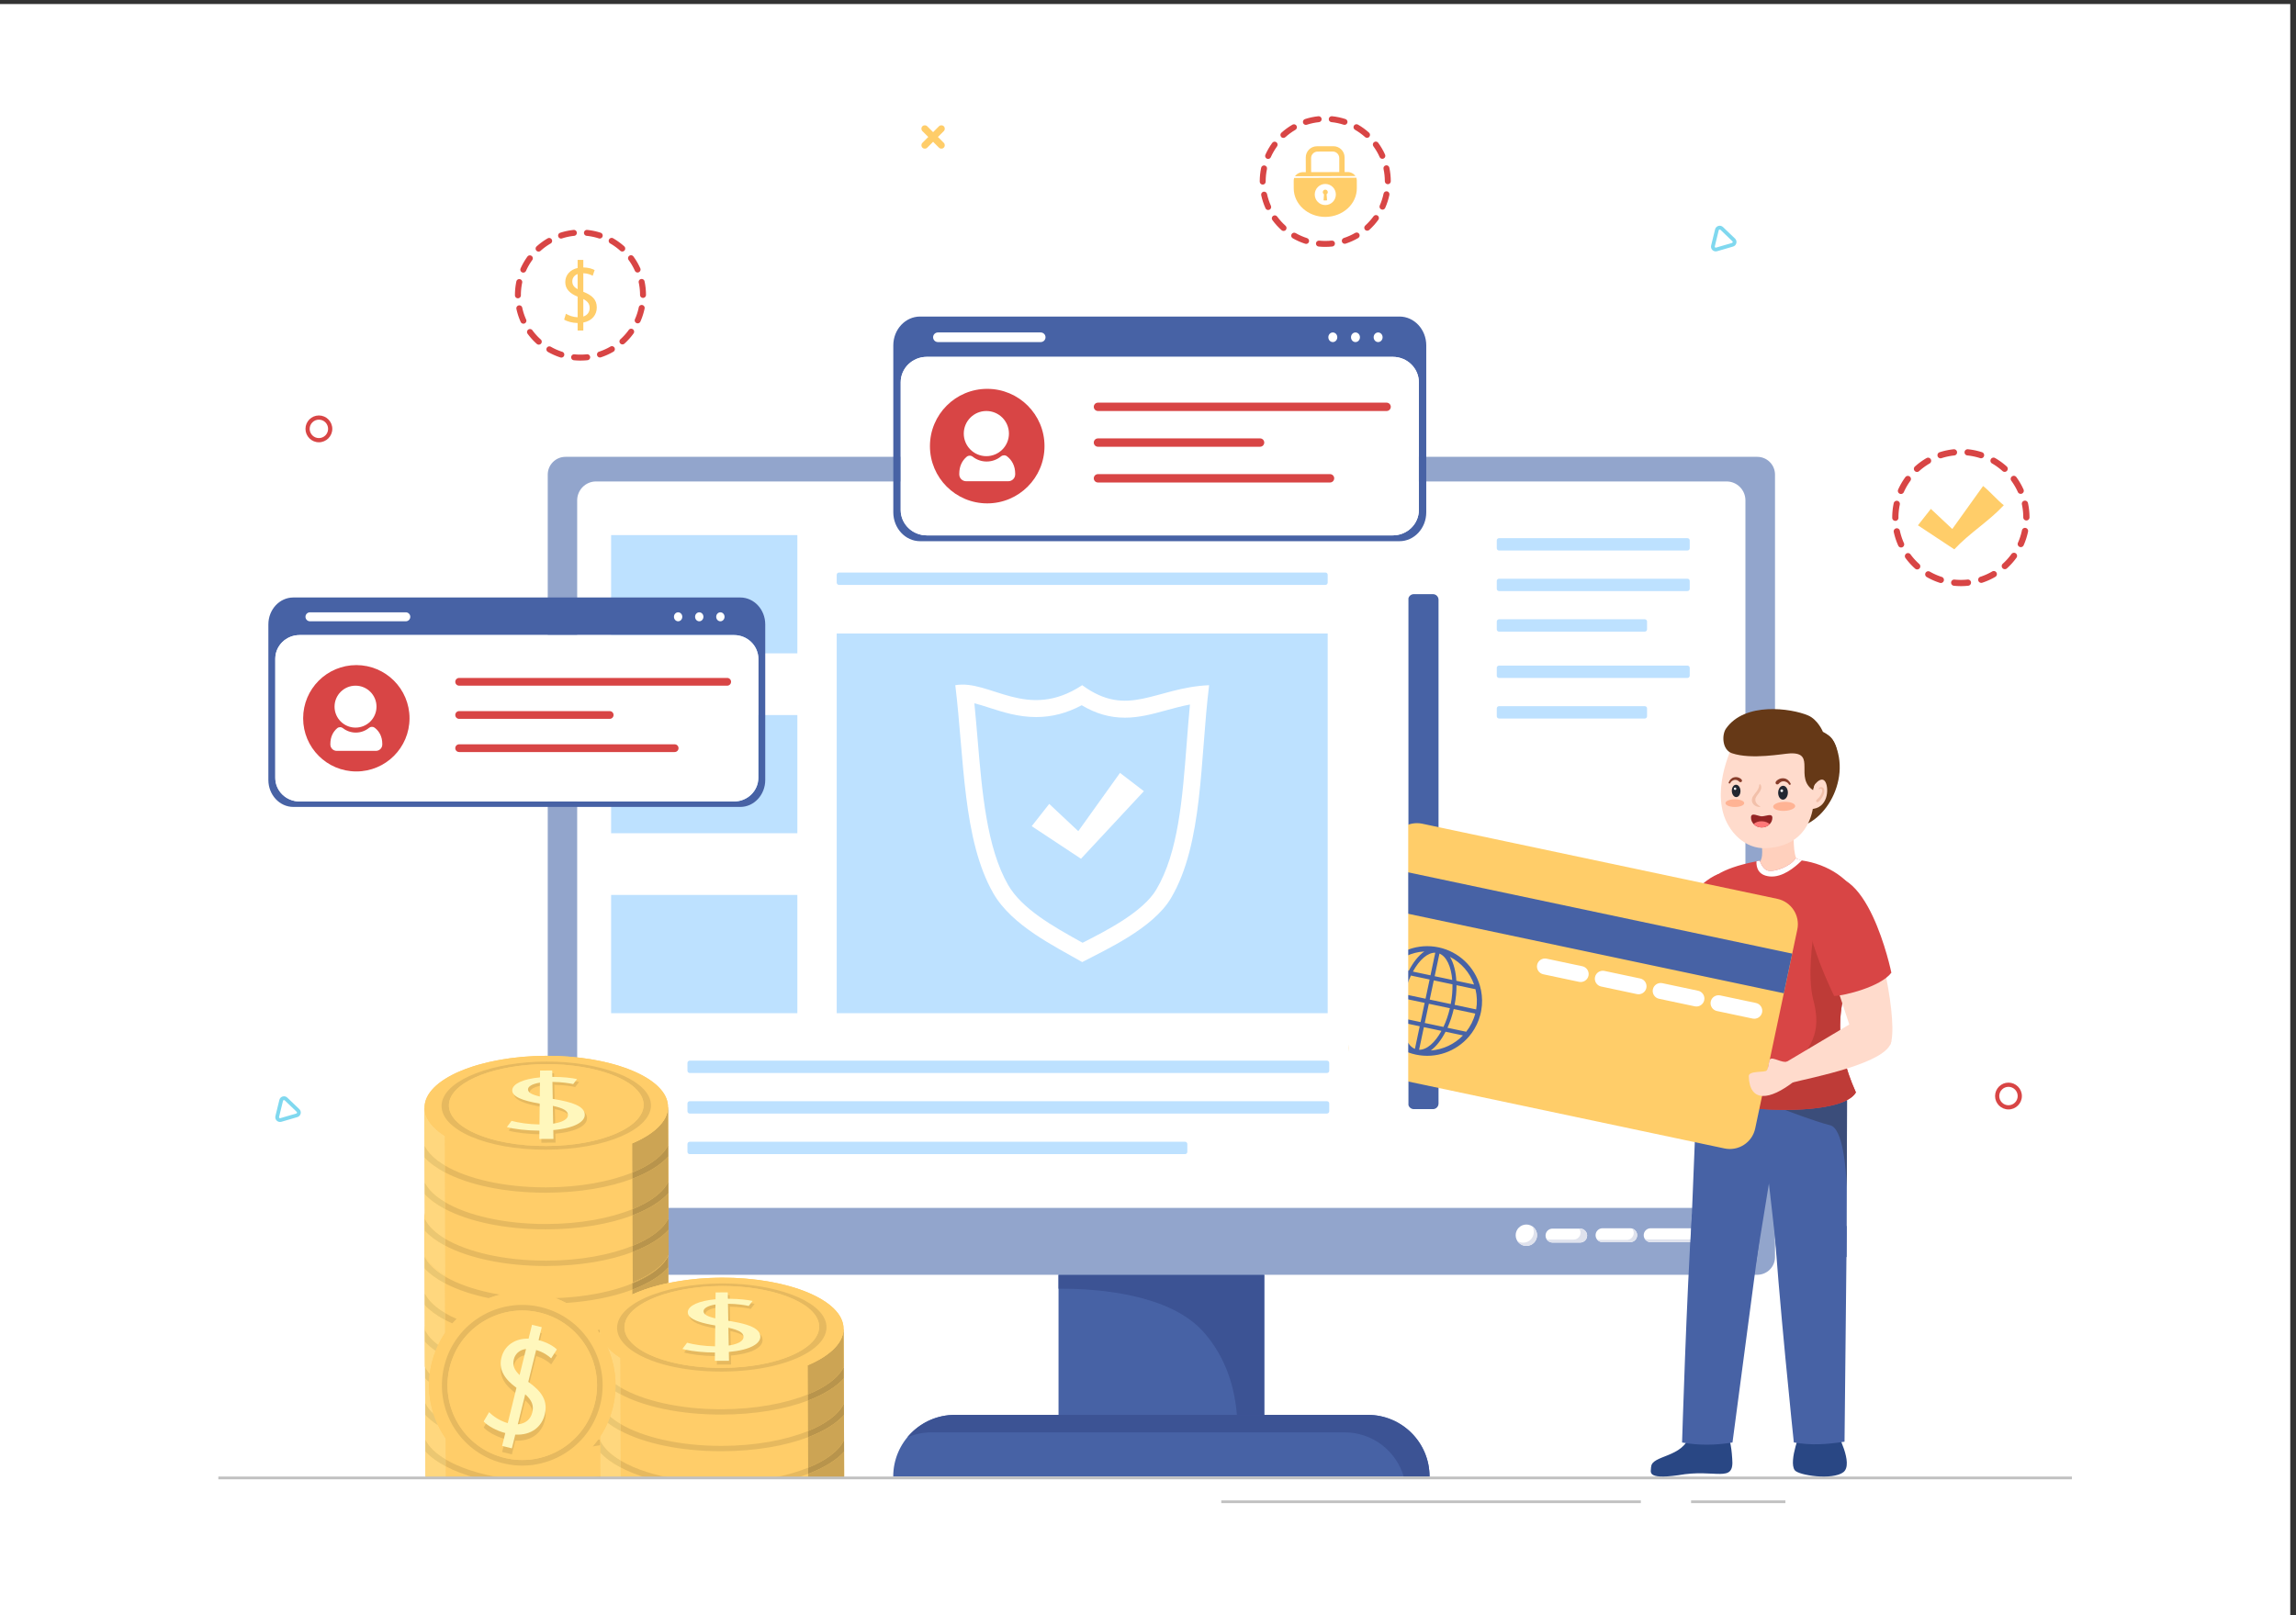 <svg xmlns="http://www.w3.org/2000/svg" height="2666.667" width="3789.333" xml:space="preserve"><rect width="100%" height="100%" fill="#333333" stroke="none"/><path style="fill:#fff;fill-opacity:1;fill-rule:nonzero;stroke:none" d="M0 0h28420v20000H0z" transform="matrix(.133 0 0 -.133 0 2666.667)"/><path style="fill:#fff;fill-opacity:1;fill-rule:nonzero;stroke:none" d="M21452.1 14186.9H7331.5c-164.73 0-298.26-133.6-298.26-298.3V5236.9c0-164.7 133.53-298.3 298.26-298.3h14120.6c164.7 0 298.3 133.6 298.3 298.3v8651.7c0 164.7-133.6 298.3-298.3 298.3" transform="matrix(.133 0 0 -.133 0 2666.667)"/><path style="fill:#4762a5;fill-opacity:1;fill-rule:nonzero;stroke:none" d="M13135.3 2104.9h2552.8v2245.7h-2552.8z" transform="matrix(.133 0 0 -.133 0 2666.667)"/><path style="fill:#3c5394;fill-opacity:1;fill-rule:nonzero;stroke:none" d="M15688.1 2487.6h-339.8c-23.3 302-118.7 701.7-419.7 1035.7-418.7 464.2-1303.2 530.5-1751.2 530.5-14.5 0-28.5-.1-42.1-.2v173.1h2552.8V2487.6" transform="matrix(.133 0 0 -.133 0 2666.667)"/><path style="fill:#4762a5;fill-opacity:1;fill-rule:nonzero;stroke:none" d="M16973.9 2487.6h-5124.5c-422.6 0-765.3-342.7-765.3-765.3h6655.2c0 422.6-342.7 765.3-765.4 765.3" transform="matrix(.133 0 0 -.133 0 2666.667)"/><path style="fill:#92a5cc;fill-opacity:1;fill-rule:nonzero;stroke:none" d="M21659 5291.5c0-129.7-104.7-234.9-234.1-234.9H7396.55c-129.35 0-234.33 105.2-234.33 234.9v8547.7c0 129.8 104.98 234.9 234.33 234.9H21424.9c129.4 0 234.1-105.1 234.1-234.9V5291.5m147 9088.1H7017.31c-121.61 0-220.29-98.7-220.29-220.3V4446.9c0-121.6 98.68-220.2 220.29-220.2H21806c121.7 0 220.2 98.6 220.2 220.2v9712.4c0 121.6-98.5 220.3-220.2 220.3" transform="matrix(.133 0 0 -.133 0 2666.667)"/><path style="fill:#fff;fill-opacity:1;fill-rule:nonzero;stroke:none" d="M21079.9 4631.5h-596.7c-47.7 0-86.3 38.7-86.3 86.4 0 47.6 38.6 86.3 86.3 86.3h596.7c47.6 0 86.3-38.7 86.3-86.3 0-47.7-38.7-86.4-86.3-86.4" transform="matrix(.133 0 0 -.133 0 2666.667)"/><path style="fill:#dfe2ed;fill-opacity:1;fill-rule:nonzero;stroke:none" d="M21120.8 4792.5c6.7-12.3 11.6-25.8 11.6-40.9 0-47.7-38.6-86.3-86.3-86.3h-596.6c-15.2 0-28.6 4.9-41 11.7 14.7-26.7 42.1-45.5 74.7-45.5h596.7c47.6 0 86.3 38.7 86.3 86.4 0 32.5-18.8 59.9-45.4 74.6" transform="matrix(.133 0 0 -.133 0 2666.667)"/><path style="fill:#fff;fill-opacity:1;fill-rule:nonzero;stroke:none" d="M20229.3 4631.5H19886c-47.7 0-86.3 38.7-86.3 86.4 0 47.6 38.6 86.3 86.3 86.3h343.3c47.6 0 86.3-38.7 86.3-86.3 0-47.7-38.7-86.4-86.3-86.4" transform="matrix(.133 0 0 -.133 0 2666.667)"/><path style="fill:#dfe2ed;fill-opacity:1;fill-rule:nonzero;stroke:none" d="M20253.3 4799.3c11.9-14.8 20.1-32.8 20.1-53.3 0-47.7-38.6-86.3-86.3-86.3h-343.3c-8.5 0-16.2 2.5-24 4.8 15.8-19.6 39-33 66.2-33h343.3c47.6 0 86.3 38.7 86.3 86.4 0 39.1-26.6 70.8-62.3 81.4" transform="matrix(.133 0 0 -.133 0 2666.667)"/><path style="fill:#fff;fill-opacity:1;fill-rule:nonzero;stroke:none" d="M19608.4 4627h-343.3c-47.7 0-86.3 38.6-86.3 86.3 0 47.7 38.6 86.4 86.3 86.4h343.3c47.6 0 86.3-38.7 86.3-86.4s-38.7-86.3-86.3-86.3" transform="matrix(.133 0 0 -.133 0 2666.667)"/><path style="fill:#dfe2ed;fill-opacity:1;fill-rule:nonzero;stroke:none" d="M19608.4 4799.7h-13c10.4-14.3 17.7-30.9 17.7-49.8 0-47.7-38.6-86.3-86.3-86.3h-330.3c15.7-21.6 39.9-36.6 68.6-36.6h343.3c47.6 0 86.3 38.6 86.3 86.3 0 47.7-38.7 86.4-86.3 86.4" transform="matrix(.133 0 0 -.133 0 2666.667)"/><path style="fill:#fff;fill-opacity:1;fill-rule:nonzero;stroke:none" d="M18808.1 4717.9c0 73.3 59.4 132.6 132.7 132.6 73.3 0 132.7-59.3 132.7-132.6s-59.4-132.8-132.7-132.8c-73.3 0-132.7 59.5-132.7 132.8" transform="matrix(.133 0 0 -.133 0 2666.667)"/><path style="fill:#dfe2ed;fill-opacity:1;fill-rule:nonzero;stroke:none" d="M19012.4 4829.3c13.3-20.6 21.2-45.1 21.2-71.5 0-73.3-59.4-132.8-132.7-132.8-26.4 0-50.9 8-71.6 21.3 23.6-36.7 64.6-61.2 111.5-61.2 73.3 0 132.7 59.5 132.7 132.8 0 46.9-24.4 87.9-61.1 111.4" transform="matrix(.133 0 0 -.133 0 2666.667)"/><path style="fill:#d6d9e5;fill-opacity:1;fill-rule:nonzero;stroke:none" d="M11258.7 2208.9c4.2 5.1 8.4 10.1 12.7 15-4.3-4.9-8.5-9.9-12.7-15m13.1 15.4c.1.1.2.3.3.4-.1-.1-.2-.3-.3-.4m537.4 262.3h.2-.2m1.4 0h.1-.1m1.3.1h.2-.2m7 .3h.1-.1m1.3.1h.3-.3m1.4 0h.2-.2m1.3.1h.3-.3m1.4 0h.2-.2m1.5 0v.1-.1m2.8.1h.3-.3m1.3.1h.4-.4m1.3 0h.5-.5m1.4 0h.4-.4m1.2.1h.6-.6m1.4 0h.4-.4m1.5 0h.3-.3m2.9 0c.2 0 .3.1.4.1-.1 0-.2-.1-.4-.1m1.4.1h.4-.4m1.3 0h.5-.5m1.3 0h.6-.6m1.3 0h.6-.6m1.4 0h.5-.5m1.4 0h.4-.4" transform="matrix(.133 0 0 -.133 0 2666.667)"/><path style="fill:#3c5394;fill-opacity:1;fill-rule:nonzero;stroke:none" d="M17739.3 1722.3h-320.6c-93.5 317-386.4 548.6-733.7 548.6h-5124.5c-107.2 0-209.2-22.2-301.8-62 4.2 5.1 8.4 10.1 12.7 15 .2.1.3.3.4.4.1.1.2.3.3.4 132.2 151.7 323 250.8 537.1 261.9h1.5c.4.1.8.1 1.2.1h.2c2.3.1 4.5.2 6.8.3h.1c.4 0 .8 0 1.2.1h1.6c.4 0 .7 0 1.1.1H11825.8v.1H11828.9c.3 0 .6.1 1 .1h3.1c.3 0 .6 0 .8.1h5.8c.2 0 .3.1.4.1h5133.9c422.7 0 765.4-342.7 765.4-765.3" transform="matrix(.133 0 0 -.133 0 2666.667)"/><path style="fill:#bde1ff;fill-opacity:1;fill-rule:nonzero;stroke:none" d="M16475.4 7474h-6092.5v4712.8h6092.5V7474M9894.5 7474H7583.23v1467.4H9894.5V7474M9894.5 9707.2H7583.23v1467.4H9894.5V9707.2M9894.5 11940.4H7583.23v1467.5H9894.5v-1467.5M16466.1 6731.3H8559.08c-15.67 0-28.37 12.7-28.37 28.4v96.7c0 15.7 12.7 28.4 28.37 28.4h7907.02c15.7 0 28.4-12.7 28.4-28.4v-96.7c0-15.7-12.7-28.4-28.4-28.4M16466.1 6227.9H8559.08c-15.67 0-28.37 12.7-28.37 28.3v96.8c0 15.6 12.7 28.3 28.37 28.3h7907.02c15.7 0 28.4-12.7 28.4-28.3v-96.8c0-15.6-12.7-28.3-28.4-28.3M14705.4 5724.4H8559.08c-15.67 0-28.37 12.7-28.37 28.4v96.7c0 15.7 12.7 28.4 28.37 28.4h6146.32c15.7 0 28.4-12.7 28.4-28.4v-96.7c0-15.7-12.7-28.4-28.4-28.4M16447 12790h-6035.7c-15.7 0-28.4 12.7-28.4 28.4v96.7c0 15.7 12.7 28.4 28.4 28.4H16447c15.7 0 28.4-12.7 28.4-28.4v-96.7c0-15.7-12.7-28.4-28.4-28.4M20939.6 13216.7h-2337.7c-15.7 0-28.4 12.7-28.4 28.4v96.7c0 15.7 12.7 28.4 28.4 28.4h2337.7c15.7 0 28.4-12.7 28.4-28.4v-96.7c0-15.7-12.7-28.4-28.4-28.4M20939.6 12713.3h-2337.7c-15.7 0-28.4 12.7-28.4 28.3v96.8c0 15.7 12.7 28.4 28.4 28.4h2337.7c15.7 0 28.4-12.7 28.4-28.4v-96.8c0-15.6-12.7-28.3-28.4-28.3M20410.2 12209.8h-1808.3c-15.7 0-28.4 12.7-28.4 28.4v96.7c0 15.7 12.7 28.4 28.4 28.4h1808.3c15.7 0 28.4-12.7 28.4-28.4v-96.7c0-15.7-12.7-28.4-28.4-28.4M20939.6 11634.9h-2337.7c-15.7 0-28.4 12.7-28.4 28.3v96.8c0 15.6 12.7 28.3 28.4 28.3h2337.7c15.7 0 28.4-12.7 28.4-28.3v-96.8c0-15.6-12.7-28.3-28.4-28.3M20410.2 11131.4h-1808.3c-15.7 0-28.4 12.7-28.4 28.4v96.7c0 15.7 12.7 28.4 28.4 28.4h1808.3c15.7 0 28.4-12.7 28.4-28.4v-96.7c0-15.7-12.7-28.4-28.4-28.4" transform="matrix(.133 0 0 -.133 0 2666.667)"/><path style="fill:#ffcd69;fill-opacity:1;fill-rule:nonzero;stroke:none" d="M8303.94 1734.2c-3.78-7.8-7.85-15.7-12.17-23.2-1.08-1.9-2.16-3.8-3.52-5.7h-2998.8c-3.51 6.2-6.77 12.2-9.73 18.4l-1.09 311.3-.54 143.3-1.08 311.3-.54 143.3-1.08 311.6-.55 143.4-1.62 466.8h1.9l90.87.2h1.89l38.14.3h2.16l79.51.3h36.52l55.71.3 1123.47 3.7 24.07.3 140.1.5 87.35.3 217.72.6 43.28.2 230.96.8 210.68.8 91.42.3 101.69.3 140.09.5 92.77.3 78.71.3h.54l39.75.2h.82l92.49.3h1.62v-22.4l1.36-392.7.27-51.7v-1.1l.53-118.4v-23.8l1.08-311.3v-25.7l.28-70.1.26-47.6 1.09-311.3v-25.9l.28-69.8.26-47.6 1.08-311.6" transform="matrix(.133 0 0 -.133 0 2666.667)"/><path style="fill:#e6b95f;fill-opacity:1;fill-rule:nonzero;stroke:none" d="M7354.08 2095.8c22.45 25.7 43.79 52.5 63.98 80.4 10.58 2 21.06 4.1 31.52 6.2v-19l.26-50.5v-.2c-31.39-6.1-63.31-11.7-95.76-16.9M6232.79 1705.3h-326.98c-142.25 39.2-268.82 88.2-375.66 144.7l-.26 84.6c174.17-103 418.11-183.6 702.9-229.3M7453.09 1705.3h-125.75c42.19 6.8 83.56 14.1 123.86 22.4v-18.9c.54-1.1 1.08-2.4 1.89-3.5" transform="matrix(.133 0 0 -.133 0 2666.667)"/><path style="fill:#ffd77e;fill-opacity:1;fill-rule:nonzero;stroke:none" d="M5530.69 1705.3h-241.24c-3.51 6.2-6.77 12.2-9.73 18.4l-1.09 311.3c62.48-67.9 147.39-130.1 251.52-185l.54-144.7m-.8 229.3c-121.16 71.7-208.26 154.5-251.8 243.7l-1.08 311.3-.54 143.3-1.08 311.6-.53 138.3c.03 0 .06-.1.09-.1l.49-138.2c14.95-16.3 31.2-32.2 48.71-47.8-5.03-137.3 14.67-272 55.84-398.4-45.64 42.6-80.59 87.8-103.45 134.8l.5-143.4c42.62-46.3 95.85-90.1 158.49-130.7 26.77-56.3 58-110.3 93.39-161.5l.97-262.9" transform="matrix(.133 0 0 -.133 0 2666.667)"/><path style="fill:#ebc772;fill-opacity:1;fill-rule:nonzero;stroke:none" d="M5324.15 2896.7c-17.51 15.6-33.76 31.5-48.71 47.8l-.49 138.2c14.57-29.2 33.8-57.6 57.35-85.1-4.22-33.8-6.92-67.4-8.15-100.9M5435.53 2359c-62.64 40.6-115.87 84.4-158.49 130.7l-.5 143.4c22.86-47 57.81-92.2 103.45-134.8 15.52-47.7 34.09-94.2 55.54-139.3M5530.15 1850c-104.13 54.9-189.04 117.1-251.52 185l-.54 143.3c43.54-89.2 130.64-172 251.8-243.7l.26-84.6" transform="matrix(.133 0 0 -.133 0 2666.667)"/><path style="fill:#ffcd69;fill-opacity:1;fill-rule:nonzero;stroke:none" d="M6787.66 2932.1c-832.93-3-1511.58 280.3-1512.82 631.4-1.24 351.1 675.39 639.2 1508.32 642.1 832.93 3 1511.58-280.3 1512.83-631.4 1.24-351.1-675.4-639.2-1508.33-642.1" transform="matrix(.133 0 0 -.133 0 2666.667)"/><path style="fill:#ffcd69;fill-opacity:1;fill-rule:nonzero;stroke:none" d="M7990.75 3564.1c-1.08-7.5-2.69-14.8-4.59-22.4-16.24-63.3-60.03-123.9-127.39-178.8-2.42-2.2-4.86-4-7.3-5.9-16.23-13-33.81-25.5-52.47-37.9-30.83-20-64.91-39.2-102.24-57.3-17.3-8.4-35.41-16.8-54.34-24.6l-2.72-1.1c-58.41-25.2-123.33-47.4-193.37-66.6-186.89-51.9-411.9-82.7-659.1-83.5-662.62-2.5-1166.47 210.9-1207.31 469.8-4.07 25.9-3.52 52.2 1.89 78.9 55.18 265.6 591.21 465.5 1201.64 467.6 369.98 1.4 713.18-70 938.75-185.5l.54-.3c42.72-22.1 81.14-45.4 114.94-70.6 16.5-11.9 31.64-24.6 45.71-37.3 55.71-50.8 92.23-106.5 104.93-165.5 5.69-26.5 6.5-53 2.43-78.7v-.3m87.9 79.6c-16.77 73-67.62 141.1-144.96 202-14.33 11.3-29.75 22.4-45.97 33.2-34.63 23.3-73.31 44.9-115.22 65.5l-.8.5c-242.88 117.9-602.59 190.4-988.25 189.1-652.34-2.5-1228.15-215-1291.7-499.5-5.96-26.5-7.3-53.1-4.06-79 4.06-36 16.5-71.4 36.78-105.8 137.67-233.1 632.33-411.9 1262.76-409.4 244.49.8 468.7 28.6 659.1 76.2 91.14 23 174.71 50.1 249.09 81.2l1.34.5 1.36.6c56.8 23.8 108.19 49.4 153.63 77 1.08.8 1.88 1.4 2.97 1.9 21.37 13 41.37 26.5 59.77 40.3 91.14 67.6 149.03 143.9 165.52 224 1.35 7.5 2.71 14.8 3.51 22.4v.3c2.71 25.9 1.35 52.4-4.87 79" transform="matrix(.133 0 0 -.133 0 2666.667)"/><path style="fill:#ffcd69;fill-opacity:1;fill-rule:nonzero;stroke:none" d="M6787.23 3040.3c-630.43-2.5-1125.09 176.3-1262.76 409.4-20.28 34.4-32.72 69.8-36.78 105.8-3.24 25.9-1.9 52.5 4.06 79 63.55 284.5 639.36 497 1291.7 499.5 385.66 1.3 745.37-71.2 988.25-189.1l.8-.5c41.91-20.6 80.59-42.2 115.22-65.5 16.22-10.8 31.64-21.9 45.97-33.2 77.34-60.9 128.19-129 144.96-202 6.22-26.6 7.58-53.1 4.87-79v-.3c-.8-7.6-2.16-14.9-3.51-22.4-16.49-80.1-74.38-156.4-165.52-224-18.4-13.8-38.4-27.3-59.77-40.3-1.09-.5-1.89-1.1-2.97-1.9-45.44-27.6-96.83-53.2-153.63-77l-1.36-.6-1.34-.5c-74.38-31.1-157.95-58.2-249.09-81.2-190.4-47.6-414.61-75.4-659.1-76.2M8293.67 3608c-.82 5.9-1.9 11.8-2.98 18.1-1.35 5.9-2.7 11.9-4.32 18.1-16.24 61.1-52.75 119-106.29 172.8-34.36 34.4-75.47 67.1-122.8 97.9a975.23 975.23 0 0 1-46.25 28.4c-35.97 20.8-74.63 40.6-115.74 59l-1.36.8c-248.81 112.2-590.67 185.2-961.2 199.9-11.36.5-22.98.8-34.34 1-11.63.6-22.99.8-34.62.8-26.51.6-53.55.9-80.6.9-46.78-.3-93.04-1.4-139.01-3.3-689.13-30-1280.6-261.5-1360.12-568.8-2.98-11.9-5.41-23.8-7.03-35.4-.54-5.7-1.08-11.4-1.62-17-.55-8.7-.55-17.6-.27-26.5 0-2.5 0-5.2.27-7.9 7.03-122.2 96.82-238 249.9-335.3 249.35-158.3 666.39-268.1 1168.64-278.6 30.84-.5 62.2-.8 93.84-.8 65.46.3 129.55 2.1 192.02 5.7 167.41 8.9 324.29 29.2 467.08 58.7 14.06 2.7 27.85 5.6 41.65 8.9 73.57 16.2 143.61 35.1 208.8 56.2 53.01 16.8 102.77 35.2 149.56 54.7 1.34.5 2.43 1 3.51 1.6l1.89.8c56.25 23.5 107.65 49.2 154.16 76.3 20.83 12.1 40.57 24.6 59.51 37 134.4 91.2 215.28 196.9 228.26 308.1 0 .8.26 1.6.26 2.7.82 7.3 1.36 14.8 1.36 22.4.55 14.1-.28 28.4-2.16 42.8" transform="matrix(.133 0 0 -.133 0 2666.667)"/><path style="fill:#ffcd69;fill-opacity:1;fill-rule:nonzero;stroke:none" d="M7988.45 3643.2c62.71-292.5-472.53-554.7-1201.33-557.3-728.8-2.6-1265.88 255.9-1205.25 548.8 55 265.7 591.09 465.4 1201.66 467.6 610.56 2.1 1148.05-193.8 1204.92-459.1" transform="matrix(.133 0 0 -.133 0 2666.667)"/><path style="fill:#fff7bc;fill-opacity:1;fill-rule:nonzero;stroke:none" d="m6871.07 3363.5-3.51 196.8-.54 23.9c34.35-7.6 63.55-15.2 87.89-23.6 61.94-21.1 92.76-45.7 99-78.4.52-3 .8-6 1.08-9.2 2.43-47.9-54.37-86-159.58-105.5-7.85-1.3-15.95-2.7-24.34-4M6558.7 3791c1.09 30.6 44.62 65.2 147.93 81.5l-.26-40.6-1.36-131.5c-61.12 14.4-101.95 29.2-124.4 47.9-15.42 12.2-22.45 26.2-21.91 42.7m704.27-310.2c-.82 9.8-2.99 19-6.5 27.6-7.3 19.8-20.83 37.3-40.56 53-57.35 46.6-166.6 78.7-326.99 105.8-7.58 1.1-15.41 2.4-23.53 3.8l-3.51 210.7c121.16-1.4 211.77-17.1 257.47-27.1l27.05 35.2 21.09 27c-60.03 13-155.77 25.4-284.52 27-7.31.3-14.61.3-22.18.3l-.8 44.6-.82 34.7-150.92-.6-.8-84.9c-205.29-18.9-338.61-79-344.29-156.6-1.36-21.1 6.22-40 21.9-57.3v-.3c45.44-49.2 157.95-84.4 318.87-111.2l-.26-35.9-.28-17.1-2.16-206.1c-134.96 1.7-260.44 21.1-346.73 44.4l-58.15-76.8c13.53-4.1 28.94-7.8 46.25-11.4 90.34-18.9 228-32.7 357.81-33l-.54-44.9-.54-58.4h25.44l149.55.8-1.89 109.6c272.34 24.6 398.1 107.1 390.54 197.1M6727.46 2996.5c-43 .5-86.28 1.8-128.74 4.3-11.89.8-22.98-3.5-24.61-9-1.08-2.9 1.09-5.9 4.87-7.8 3.24-1.9 8.11-3.2 13.8-3.8 43.81-2.1 88.43-3.8 132.79-4.3h1.08c6.22 0 11.63 1.1 15.69 3 3.52 1.9 5.94 4 6.22 6.7.54 5.7-8.92 10.6-21.1 10.9m258.02 6.2c-42.46-2.7-85.74-4.6-128.47-5.7-12.18-.3-21.63-5.2-20.83-10.8.28-2.2 1.89-4.1 4.6-6h.28c4.04-2.1 10.27-3.8 17.03-3.8h1.08c44.36 1.1 88.98 3 132.8 6 4.86.2 9.19 1.3 12.44 3 4.59 2.1 7.03 5.4 5.94 8.6-1.61 5.4-12.98 9.5-24.87 8.7m-513.6 7.5c-41.65 3.8-83.57 8.7-124.14 14.4-11.36 1.6-23.8-1.6-27.59-6.8-2.71-3.5-.8-7.3 4.06-9.7 2.44-1.4 5.95-2.5 9.74-3 41.91-5.9 84.91-10.8 127.92-14.9 1.36-.2 2.98-.2 4.6-.2 5.95 0 11.9 1 15.95 3.2 2.99 1.4 4.87 3 5.96 4.9 2.71 5.6-4.88 11-16.5 12.1m791.89 12.2c-4.05 5.4-16.49 8.4-27.85 6.5-40.3-5.9-81.95-11.1-123.6-15.4-11.91-1.4-18.93-6.8-16.24-12.5.83-1.3 2.17-2.7 4.33-4 4.34-2.2 10.82-3.8 17.58-3.8 1.63 0 3.25 0 4.88.3 42.99 4.6 85.73 10 127.38 16.2 2.97.5 5.95 1.4 8.11 2.2 5.95 2.4 8.38 6.4 5.41 10.5m-1035.83 21.4c-38.96 7.3-77.63 15.1-114.41 23.8-10.55 2.4-23.81.5-29.75-4.6-4.6-3.8-3.25-8.4 2.43-11.1 1.62-1.1 3.51-1.6 5.68-2.2 38.4-9.2 78.16-17.3 118.19-24.9 2.71-.2 5.41-.5 8.11-.5 5.95 0 11.63 1.1 15.97 3.2 1.88.9 3.79 1.9 4.85 3.3 4.88 5.1 0 11.1-11.07 13M7498.8 3070c-5.95 4.9-19.47 6.8-29.75 4.3-7.03-1.6-13.79-3.2-20.82-4.8l-1.64-.3c-30.02-7-60.57-13.8-91.41-19.7-11.08-2.2-15.95-8.2-10.81-13.3.8-.8 1.88-1.6 3.25-2.4 4.31-2.5 10.81-3.8 17.57-3.8 2.71 0 5.42.3 8.11.8 24.61 4.6 49.24 10 73.29 15.4 4.33.8 8.4 1.9 12.72 3 10.55 2.4 21.09 4.9 31.38 7.3 1.63.5 3.24 1.1 4.32 1.6 7.03 3 8.93 7.9 3.79 11.9m-1493.73 25.7c-34.61 10-68.69 20.8-101.14 31.9-9.2 3.3-22.73 2.5-30.57-2.1-7.03-4.1-6.48-9.5.54-12.8l2.16-.8c33.55-11.9 68.44-23 104.4-33.2 3.25-1.1 7.04-1.4 11.09-1.4 5.96 0 11.9 1.1 16.23 3.3 1.08.5 1.89 1 2.7 1.6 6.76 4.6 4.34 10.8-5.41 13.5m1702.25 39c-2.97 1.6-6.49 2.7-10.28 2.9-6.76 1.4-14.33 1.1-20.01-1.1-32.19-11.6-65.72-22.7-100.33-32.9-9.75-3-12.18-9.2-5.42-13.9l1.9-.8c4.59-2.4 10.81-3.7 17.31-3.7 3.78 0 7.84.5 11.09 1.3 32.99 10 65.17 20.6 95.74 31.7 2.7.8 5.14 1.9 7.57 2.7l.54.2c8.64 3.3 9.47 9.2 1.89 13.6m-1896.71 28.6c-29.47 12.5-57.87 25.4-84.38 39-7.57 3.8-21.09 3.8-30.01 0-9.2-3.5-10.55-9.8-2.98-13.6l.81-.2c27.05-13.8 56.26-27.1 86.27-39.8 3.79-1.6 8.66-2.4 13.52-2.4 5.68 0 11.64 1.1 16.23 3l.54.2c8.39 4.3 8.39 10.3 0 13.8m2072.24 49.8c-9.21 3.5-22.45 3.2-30.02-.6l-.82-.5c-25.96-13.2-53.83-26.5-82.76-38.9-8.11-3.8-8.11-9.2-.54-13.6l.82-.2c4.6-2.2 10.82-3.3 16.77-3.3 4.86 0 10 .8 13.79 2.4 17.85 7.9 35.15 16 51.92 24.1 10.82 5.2 21.37 10.6 31.64 15.7l2.43 1.4c7.32 3.7 5.96 9.7-3.23 13.5m-2232.08 30.8c-23.25 14.1-45.42 29-65.71 43.8-5.67 4.4-18.39 5.4-28.67 2.5-10.01-3-13.52-8.7-7.85-13l2.72-1.9c19.74-14.9 41.64-29.5 64.64-43.6 3.77-2.1 9.45-3.5 15.67-3.5 4.61 0 9.47.8 13.8 2.2l2.17 1.1c7.84 3.5 9.45 8.6 3.23 12.4m2369.74 58.2c-10.01 2.9-23 1.9-28.67-2.5-7.31-5.6-15.15-11.3-22.98-17-13.26-9.2-27.32-18.7-41.65-27.6-5.68-3.5-4.61-8.4 1.89-11.6 1.07-.6 2.43-1.1 3.79-1.7 4.31-1.3 9.19-2.1 13.78-2.1 6.22 0 12.18 1.3 15.69 3.5 12.17 7.6 23.8 15.4 35.15 23 9.47 6.8 18.4 13.5 27.33 20.3 1.35 1.1 2.71 1.9 4.05 2.9 5.41 4.4 1.63 10.1-8.38 12.8m-2490.9 31.6c-1.61 1.4-2.97 3-4.59 4.3-14.87 14.1-28.94 28.7-40.84 43.3-3.79 4.6-15.69 6.5-26.5 4.3-10.82-2.1-16.51-7.5-12.72-11.9 1.08-1.3 2.43-2.9 3.51-4.3 12.98-15.4 27.33-30.3 43.02-44.9 2.97-3 9.73-4.6 17.03-4.6 3.51 0 7.03.6 10.55 1.4 2.16.5 4.32 1.3 5.95 1.9v.2c6.21 2.7 8.1 6.8 4.59 10.3m2587.44 64.9c-10.54 1.9-22.43 0-26.23-4.6-12.97-16.2-27.86-32.2-44.35-47.8-3.24-3.3-1.63-7.1 3.24-9.5 1.9-1.4 4.6-2.2 7.57-3 3.25-.8 7.04-1.1 10.29-1.1 7.3 0 14.07 1.6 17.3 4.6 15.15 14.6 28.67 29.2 40.85 44.4 1.62 1.6 2.97 3.5 4.33 5.1 3.77 4.6-2.17 10-13 11.9M5449.29 3430c-9.74 16.2-18.12 33-24.35 49.5-1.61 4.6-12.16 7.3-23.26 5.9-11.07-1.1-18.65-5.9-17.04-10.5.82-2.2 1.63-4.6 2.72-6.8 5.94-14.9 13.24-29.5 22.17-44.3 2.16-3.5 9.47-5.7 17.85-5.7 2.17 0 4.6 0 7.03.5 4.33.6 7.84 1.7 10.55 3.3 4.33 2.1 5.96 5.4 4.33 8.1m2721.59 69c-10.82 1-21.37-1.7-22.99-6.3-5.94-16.7-13.79-33.2-23.26-49.7-1.34-2.2-.26-4.6 2.43-6.8 2.71-1.9 7.04-3.5 12.72-4.3 2.17-.6 4.6-.6 6.76-.6 8.65 0 15.96 2.5 18.12 6 7.85 14 14.61 28.4 20.28 42.7 1.08 2.7 2.17 5.7 3.25 8.4 1.63 4.6-5.95 9.5-17.31 10.6m-2762.7 56.2c-.82 7.8-1.08 15.7-.82 23.5.28 4.6-9.18 8.1-19.74 7.6-11.08-.5-20.01-4.6-20.28-9.2 0-3.5-.27-7 0-10.5 0-3.8.27-7.9.54-11.7.27-9.7 1.36-19.2 2.97-28.9.55-4.3 8.39-7 17.86-7h3.78c7.04.8 12.99 2.7 15.96 5.4 2.16 1.3 2.97 3 2.7 4.6-1.62 8.6-2.7 17.3-2.97 26.2m2774.6 44.6c-10.81.3-19.74-2.9-19.48-7.8.28-3.3.28-7 .28-10.3 0-5.7-.28-11.3-.81-17 0-4.6-.54-8.9-1.08-13.5-.28-3-.55-5.7-1.09-8.7v-1.1c.81-4 8.65-8.1 18.93-8.6 1.09-.3 2.45-.3 3.53-.3 9.45 0 17.29 3 17.84 7.3l.28 2.7c.26 2.2.53 4.1.8 6.2.54 5.4 1.08 10.8 1.36 16.2.26 8.7.53 17.4 0 26-.28 4.6-9.47 8.7-20.56 8.9m-2768.11 87.7c-10.01.2-21.1-3-22.98-7.6-7.32-16.2-13-33-17.05-49.8l-.55-2.4c-.26-1.4 0-2.4 1.09-3.5 2.44-2.7 8.92-4.6 16.77-4.6 10.82 0 20.55 3.8 21.64 8.4l.54 2.4c2.98 13.3 7.3 26.5 12.71 39.8 1.08 2.9 2.17 5.6 3.52 8.6 1.9 4.3-5.14 8.4-15.69 8.7m2763.24 3.5c-2.16 4.6-12.97 7.8-22.98 7.3-10.83-.3-17.85-4.4-15.69-8.9 1.08-2.5 2.17-4.6 2.97-7.1 5.68-13.5 10.28-27.3 13.8-41.1 1.09-4.6 10.82-8.1 21.63-8.1h.27c5.95 0 10.82 1.1 13.79 3 2.98 1.3 4.33 3.2 3.8 5.4-4.33 16.5-10.28 33.2-17.59 49.5m-2699.14 90.3c-10.28 1.1-21.09-1.6-24.89-5.7-13.25-15.4-25.42-31.3-35.7-47-1.61-2.5-.27-5.2 3.52-6.8 2.44-1.4 5.95-2.2 10.28-2.4 1.08-.3 2.17-.3 3.25-.3 9.19 0 18.11 3 20.55 6.8 8.66 13.2 18.39 26.5 29.48 39.7 1.62 2.2 3.24 4.1 5.14 6.2 3.52 4.1-1.62 8.4-11.63 9.5m2671.82-41.9c-10.55 15.7-22.71 31.4-36.23 46.8-3.52 4-14.6 6.7-24.88 5.4-10.01-1.1-15.15-5.4-11.37-9.5 1.62-1.9 2.98-3.5 4.33-5.4 11.36-13.2 21.64-26.8 30.56-40.3 2.71-3.8 11.37-6.5 20.82-6.5h3.26c3.24.3 5.94.8 8.1 1.6 5.15 1.9 7.58 4.9 5.41 7.9m-2573.65 128.7c-9.19 1.9-20.82 0-25.96-3.8-18.93-14-36.5-28.6-52.74-43.2-3.52-3.3-1.35-7.1 4.6-8.7 1.35-.8 2.97-1.1 4.87-1.3 2.16-.3 4.32-.3 6.21-.3 8.12 0 15.97 1.9 19.2 5.1 14.08 13 29.49 25.7 45.72 37.9 1.88 1.6 3.51 3 5.41 4.3 5.13 4.1 1.9 8.4-7.31 10m2492.52-37c-16.23 14.6-34.34 29.2-53.28 43-5.15 3.8-16.77 5.4-25.97 3.8-8.91-1.9-12.16-6.5-7.02-10.3 1.62-1.4 3.25-2.5 4.87-3.8 16.49-12.2 32.18-25.2 46.51-37.9 3.51-3.2 11.36-5.1 19.2-5.1 2.17 0 4.33 0 6.22.5 1.09.3 2.17.3 2.97.8 7.58 1.7 10.29 5.7 6.5 9M5705.4 3946.3c-8.1 2.1-20 1.3-26.22-2.2-23.8-12.4-46.53-25.4-67.61-38.6-5.68-3.6-3.8-7.9 4.33-10.1l.8-.2c2.71-.6 5.68-.8 8.93-.8 6.48 0 13.25 1.3 17.31 3.7 18.65 11.9 38.66 23.6 59.77 34.9 1.89.8 3.78 1.9 5.68 3 6.48 3.5 5.14 8.1-2.99 10.3m2249.94-31.7-1.91 1.1c-20.54 12.7-43 25.2-65.99 37.1-6.48 3.5-18.4 4.3-26.24 1.9-8.11-2.5-9.45-7.1-2.97-10.3 1.63-.8 3.52-1.9 5.14-2.7 21.36-11.1 41.92-22.7 60.86-34.4 2.16-1.3 4.87-2.4 7.84-2.9 2.71-.8 6.21-.8 9.47-.8 2.42 0 5.13.2 7.56.5l1.37.3c8.64 2.1 10.81 6.7 4.87 10.2m-2096.03 99.3c-6.76 2.7-18.67 2.4-26.24-.3-27.33-10.5-54.37-21.9-79.79-33.2-7.03-3.3-6.77-7.9.81-10.3 1.36-.5 2.43-.8 4.06-.8 2.17-.6 4.86-.8 7.31-.8 5.4 0 10.81.8 14.86 2.7 23.26 10.2 47.61 20.8 72.75 30.3 1.63.8 3.53 1.6 5.15 2.1 7.29 3 7.85 7.6 1.09 10.3m1953.76-25.7c-25.7 11.4-52.75 22.5-80.33 32.7-7.57 3-19.21 3-26.23 0-6.76-2.7-6.22-7.3 1.35-10 1.62-.5 2.98-1.1 4.59-1.9 25.16-9.7 49.78-19.4 73.57-30 4.06-1.9 9.47-2.7 14.87-2.7 1.9 0 4.06.3 5.96.3h.26c1.9.5 3.53.8 5.15 1.3 7.57 2.7 7.85 7.3.81 10.3m-1779.05 81.7c-5.41 3.2-16.78 3.8-25.43 1.3-30.83-8.6-61.12-17.8-90.07-27.3-8.1-2.7-9.45-7-3.23-10 1.88-.8 4.05-1.6 6.75-1.9 2.17-.2 4.6-.5 6.77-.5 4.05 0 8.64.5 12.44 1.9 26.77 8.6 54.63 17.3 83.3 25.1 1.35.6 2.97.8 4.32 1.4 8.39 2.4 10.83 7 5.15 10M7647 4050.7c-29.21 9.2-59.77 18.4-90.59 26.7-8.4 2.2-19.75 1.4-25.15-1.6-5.68-3.2-3.26-7.5 5.13-10 1.35-.2 2.44-.8 3.79-1.1 28.67-7.8 57.06-15.9 84.38-24.8 3.52-1.1 8.12-1.9 12.43-1.7 1.36 0 2.45 0 3.8.3h.27c3.52.3 6.76 1.1 9.2 2.2 6.21 2.9 4.87 7.3-3.26 10m-1421.77 62.7c-4.06 3.5-14.89 4.9-24.08 3-33.27-6.2-66.27-13.5-97.91-20.8-8.92-2.2-12.15-6.5-7.29-9.8 2.44-1.6 6.21-2.7 10.55-2.9 1.61-.3 2.98-.3 4.59-.3 3.25 0 6.5.3 9.74 1.1 29.74 7 60.58 13.5 91.68 19.7 1.35.3 2.44.6 3.79.8 9.19 1.6 13.25 6 8.93 9.2m1236.52-12.7c-31.91 7.3-65.17 14.1-98.44 20.3-8.93 1.6-19.75.3-23.82-3.2-4.31-3.3-.26-7.6 8.93-9.2l2.44-.6c31.64-5.7 63.01-12.4 93.58-19.2 2.97-.8 6.22-1.1 9.47-1.1 1.08 0 2.15 0 3.23.3 4.88.3 9.21 1.4 11.91 3.3 4.87 3.2 1.62 7.5-7.3 9.4M6428.61 4144c-2.71 3.5-12.44 5.7-22.19 4.3-34.89-4-69.76-8.9-103.85-14-9.46-1.7-14.32-5.7-10.81-9.2 2.16-2.2 7.03-3.8 12.71-4.1 1.35-.3 2.43-.3 3.78-.3 2.17 0 4.33.3 6.76.6 32.19 5.1 65.19 9.7 98.17 13.8 1.09 0 1.91.2 2.99.2 9.46 1.1 15.15 4.9 12.44 8.7m833.28-6c-34.36 4.9-69.24 9.5-104.14 13.3-9.73 1.1-19.47-.8-22.18-4.6-2.69-3.5 2.99-7.3 12.72-8.4l2.44-.3h.53c32.72-3.7 66-8.3 98.45-12.9 2.17-.3 4.33-.6 6.76-.6h1.63c6.49.3 12.43 1.9 14.6 4.6 3.25 3.5-1.63 7.3-10.81 8.9m-642.34 28.7c-35.71-1.9-71.94-4.3-107.38-7.6-9.46-.8-15.95-4.3-14.06-8.1 1.37-3 7.31-4.8 14.61-5.4h2.71c1.34 0 2.43.3 3.78.3 32.45 2.7 66 5.1 98.98 7h2.71c1.08.3 1.89.3 2.97.3 9.74.5 16.77 3.8 15.69 7.6-1.35 3.7-10.27 6.4-20.01 5.9m432.19-5.4c-35.43 2.7-71.68 5.1-107.37 6.5-9.74.5-18.67-2.2-19.75-6-1.35-3.7 5.95-7 15.69-7.5 34.89-1.6 70.04-3.5 104.67-6.3 1.34-.2 2.43-.2 3.77-.2h1.63c7.84.2 14.06 2.7 15.69 5.7 1.89 3.5-4.59 7.3-14.33 7.8m-215.56 9.7c-36.23.3-72.75.3-108.45-.5-9.73-.3-17.58-3.5-17.31-7 .54-3.6 7.3-6.3 15.96-6.5h2.7c35.17.5 70.59.8 105.75.2 9.19 0 18.4 3 18.66 6.8.27 3.5-7.3 6.8-17.31 7" transform="matrix(.133 0 0 -.133 0 2666.667)"/><path style="fill:#ffcd69;fill-opacity:1;fill-rule:nonzero;stroke:none" d="m8290.87 4928.1 6.47-1831c-63.44-132.8-222.5-251.2-445.58-342-276.64-112.8-651.86-182.7-1064.7-184.1-520.68-1.9-982.4 105.7-1262.29 271.9-120.94 71.5-208.26 154-251.65 243.5l-6.48 1831 3024.23 10.7" transform="matrix(.133 0 0 -.133 0 2666.667)"/><path style="fill:#e6e6e6;fill-opacity:1;fill-rule:nonzero;stroke:none" d="M5268.8 4307.2h-.02l-.52 143.4c.01 0 .02-.1.03-.1l.51-143.3" transform="matrix(.133 0 0 -.133 0 2666.667)"/><path style="fill:#e6b95f;fill-opacity:1;fill-rule:nonzero;stroke:none" d="M7024.76 3877.3c-42.37 22.5-86.53 42.5-132.29 59.9 369.11 12.3 702.57 79.6 954.47 182.1l.27-76.6c-226.48-85.9-508.57-144.6-822.45-165.4m-957.53 59.1c-212.96 43.9-399.04 107.4-546.98 185.7l-.3 84.8c170.72-101.1 408.9-180.6 686.66-226.9a1153.68 1153.68 0 0 1-139.38-43.6" transform="matrix(.133 0 0 -.133 0 2666.667)"/><path style="fill:#e6e6e6;fill-opacity:1;fill-rule:nonzero;stroke:none" d="M5270.41 3852.5h-.03l-.51 143.4c.01-.1.02-.1.03-.1l.51-143.3" transform="matrix(.133 0 0 -.133 0 2666.667)"/><path style="fill:#e6b95f;fill-opacity:1;fill-rule:nonzero;stroke:none" d="M7445.14 3495.4c-9.91 14.9-20.16 29.6-30.75 44.1 10.72 2.1 21.41 4.2 32.01 6.4.03-2.1.08-4.1.15-6.1h-1.57l.16-44.4m-1831.05 127.2c-32.19 14.3-62.95 29.2-92.24 44.7l-.3 84.9c44.1-26.1 92.7-50.8 145.32-73.9-18.18-17.9-35.77-36.5-52.78-55.7" transform="matrix(.133 0 0 -.133 0 2666.667)"/><path style="fill:#e6e6e6;fill-opacity:1;fill-rule:nonzero;stroke:none" d="M5272.01 3397.7c-.01 0-.01 0-.03.1l-.5 143.3c.01 0 .02 0 .03-.1l.5-143.3" transform="matrix(.133 0 0 -.133 0 2666.667)"/><path style="fill:#ffd77e;fill-opacity:1;fill-rule:nonzero;stroke:none" d="M5332.3 2997.6c-24.55 28.7-44.41 58.3-59.18 88.8l-1.11 311.3c36.85-40.1 81.64-78.2 133.59-114.1-19.24-48.5-35.41-98.8-48.26-150.9-11.12-45.1-19.42-90.2-25.04-135.1M5436.66 3354.9c-76.47 57.2-132.88 119.8-165.15 186.1l-1.1 311.5c62.34-67.9 147.48-130.2 251.44-185.2l.58-162.7c-32.01-47.3-60.74-97.3-85.77-149.7m84.89 397.3c-121.01 71.7-208.2 154.3-251.65 243.6l-1.1 311.4c62.34-67.8 147.49-130.1 251.45-185.1l1.3-369.9m-1.6 454.7c-121.02 71.7-208.21 154.3-251.66 243.6l-1.65 466.9h1.66c.36-11.7 1.46-23.3 3.3-34.8l.38-108.3h.03l1.11-311.4c42.81-88.3 128.36-169.8 246.77-240.6l.06-15.4" transform="matrix(.133 0 0 -.133 0 2666.667)"/><path style="fill:#ebc772;fill-opacity:1;fill-rule:nonzero;stroke:none" d="M5520.25 4122.1c-103.96 55-189.11 117.3-251.45 185.1l-.51 143.3c43.45-89.3 130.64-171.9 251.66-243.6l.3-84.8M5521.85 3667.3c-103.96 55-189.1 117.3-251.44 185.2l-.51 143.3c43.45-89.3 130.64-171.9 251.65-243.6l.3-84.9M5405.6 3283.6c-51.95 35.9-96.74 74-133.59 114.1l-.5 143.3c32.27-66.3 88.68-128.9 165.15-186.1-11.08-23.3-21.46-47.1-31.06-71.3" transform="matrix(.133 0 0 -.133 0 2666.667)"/><path style="fill:#cca454;fill-opacity:1;fill-rule:nonzero;stroke:none" d="m7847.42 3982.6-.21 60.1c194.85 73.9 348.53 167.9 445.79 275.2l-.5 143.4c-63.33-132.6-222.49-251.2-445.56-342l-.04 10.4c1.63.6 3.24 1.3 4.86 1.9 217.62 88.6 374.32 203.4 440.75 332.3l1.2-339.6c-168.8-35.4-320.01-83.7-446.29-141.7" transform="matrix(.133 0 0 -.133 0 2666.667)"/><path style="fill:#b8944c;fill-opacity:1;fill-rule:nonzero;stroke:none" d="m7847.21 4042.7-.27 76.6c223.07 90.8 382.23 209.4 445.56 342l.5-143.4c-97.26-107.3-250.94-201.3-445.79-275.2" transform="matrix(.133 0 0 -.133 0 2666.667)"/><path style="fill:#ffcd69;fill-opacity:1;fill-rule:nonzero;stroke:none" d="M6780.99 4294.8c-832.92-2.9-1511.57 280.4-1512.82 631.5-1.24 351.1 675.39 639.1 1508.32 642.1 832.94 2.9 1511.59-280.3 1512.84-631.5 1.24-351.1-675.4-639.1-1508.34-642.1" transform="matrix(.133 0 0 -.133 0 2666.667)"/><path style="fill:#ffcd69;fill-opacity:1;fill-rule:nonzero;stroke:none" d="M6780.45 4448.7c-728.81-2.6-1265.88 255.8-1205.25 548.8 55.01 265.6 591.1 465.4 1201.67 467.5 610.55 2.2 1148.05-193.7 1204.91-459 62.71-292.5-472.53-554.8-1201.33-557.3m-3.7 1048c-652.33-2.3-1228.21-215-1291.61-499.6-70.41-316 506.36-597 1295.48-594.2 789.11 2.8 1363.88 287.8 1291.24 603.4-65.4 284.1-642.78 492.7-1295.11 490.4" transform="matrix(.133 0 0 -.133 0 2666.667)"/><path style="fill:#ffcd69;fill-opacity:1;fill-rule:nonzero;stroke:none" d="M6780.62 4402.9c-789.12-2.8-1365.89 278.2-1295.48 594.2 63.4 284.6 639.28 497.3 1291.61 499.6 652.33 2.3 1229.71-206.3 1295.11-490.4 72.64-315.6-502.13-600.6-1291.24-603.4m-4.13 1165.4c-746.92-2.6-1414.21-244.1-1499.15-571.9-95.93-370.3 571.84-704.9 1503.65-701.6 931.83 3.3 1597.21 342.6 1498.66 712.2-87.24 327.2-756.22 564-1503.16 561.3" transform="matrix(.133 0 0 -.133 0 2666.667)"/><path style="fill:#ffcd69;fill-opacity:1;fill-rule:nonzero;stroke:none" d="M7981.78 5006c62.71-292.5-472.53-554.8-1201.33-557.3-728.81-2.6-1265.88 255.8-1205.25 548.8 55.01 265.6 591.1 465.4 1201.67 467.5 610.55 2.2 1148.05-193.7 1204.91-459" transform="matrix(.133 0 0 -.133 0 2666.667)"/><path style="fill:#fff7bc;fill-opacity:1;fill-rule:nonzero;stroke:none" d="m6864.29 4726.1-3.9 220.8c130.18-28 185.48-60.6 187.98-111.2 2.53-51.2-63.38-91.6-184.08-109.6m-312.2 427.8c1.13 30.5 44.51 65.2 148 81.3l-1.83-171.9c-101.78 23.6-147.68 49.7-146.17 90.6m704.09-310.4c-8.24 97-142.24 149.5-397.33 190.1l-3.74 210.8c121.3-1.4 211.74-17.1 257.61-27l48 62.2c-63.42 13.9-166.52 26.7-306.71 27.2l-1.4 79.2-150.92-.5-.91-84.9c-205.3-18.8-338.55-78.8-344.16-156.5-5.83-80.9 122.98-132.6 340.71-168.8l-2.76-259.2c-134.83 1.6-260.44 21.2-346.69 44.5l-58.07-76.7c83.27-24.8 249.11-44.4 403.94-44.5l-1.09-103.2 174.98.6-1.94 109.7c272.34 24.4 398.12 107 390.48 197M6721.74 5519.6c-9.58 0-17.51 2.8-17.9 6.5-.37 3.8 7.35 7 17.22 7.2 35.83.7 72.35.8 108.46.4 9.91-.1 17.62-3.3 17.3-7-.39-3.8-9.5-6.7-18.59-6.7-35.15.5-70.71.3-105.72-.4h-.77m320.32-9c-1.25 0-2.53 0-3.76.1-34.57 2.7-69.8 4.8-104.65 6.4-9.84.4-16.93 3.8-15.81 7.6 1.14 3.7 10.16 6.3 19.83 6 35.75-1.6 71.87-3.8 107.34-6.5 9.76-.8 16.17-4.4 14.32-8.1-1.62-3.2-8.97-5.5-17.27-5.5m-533.32-2.1c-8.3 0-15.63 2.1-17.3 5.3-1.88 3.7 4.48 7.4 14.19 8.2 35.39 3.1 71.49 5.5 107.3 7.4 9.64.5 18.74-2.1 19.92-5.9 1.16-3.7-5.9-7.1-15.74-7.7-34.92-1.8-70.08-4.2-104.54-7.1-1.31-.2-2.57-.2-3.83-.2m740.95-21.2c-2.27 0-4.54.2-6.76.5-33.3 4.9-67.42 9.4-101.4 13.2-9.63 1-15.25 4.9-12.62 8.5 2.63 3.6 12.45 5.7 22.12 4.7 34.89-3.9 69.9-8.5 104.09-13.5 9.41-1.4 14.27-5.4 10.92-9-2.57-2.7-9.19-4.3-16.35-4.4m-948.23-3.7c-7.16 0-13.77 1.6-16.38 4.3-3.42 3.5 1.43 7.6 10.78 9 34.14 5.3 69.08 10.1 103.92 14.3 9.69 1.2 19.5-.9 22.19-4.5 2.64-3.6-2.95-7.5-12.53-8.6-33.93-4.1-67.95-8.8-101.19-14-2.22-.3-4.53-.5-6.79-.5m1145.85-33c-3.27-.1-6.62.3-9.66 1-31.22 7.1-63.44 13.7-95.82 19.7-9.15 1.7-13.19 5.9-9.07 9.3 4.11 3.5 14.84 4.9 23.94 3.2 33.26-6.2 66.38-13 98.41-20.2 8.83-2 12.07-6.3 7.25-9.6-3.15-2.2-8.97-3.4-15.05-3.4m-1342.9-5.3c-6.08 0-11.9 1.2-15.07 3.3-4.84 3.3-1.67 7.6 7.15 9.7 31.84 7.5 64.84 14.5 98.11 21 9.06 1.7 19.83.4 24-3 4.18-3.4.17-7.6-8.97-9.4-32.36-6.3-64.49-13.2-95.52-20.5-3.08-.7-6.43-1.1-9.7-1.1m1525.87-44.4c-4.31 0-8.74.5-12.42 1.7-28.4 9.1-58 17.9-88.04 26-8.48 2.3-10.83 6.8-5.29 9.9 5.52 3.2 16.89 3.9 25.29 1.6 30.86-8.4 61.34-17.3 90.52-26.7 8.02-2.5 9.53-7 3.36-10-3.39-1.7-8.31-2.5-13.42-2.5m-1708.26-6.7c-5.1 0-10.02.8-13.4 2.4-6.24 2.9-4.78 7.5 3.23 10.1 29.05 9.5 59.36 18.7 90.21 27.4 8.45 2.3 19.8 1.7 25.31-1.4 5.6-3.1 3.28-7.6-5.15-9.9-30-8.5-59.51-17.4-87.74-26.7-3.71-1.3-8.15-1.9-12.46-1.9m1872.25-55.1c-5.41 0-10.92.9-14.97 2.7-24.97 11-51.25 21.7-78.07 31.8-7.58 2.9-8.16 7.4-1.29 10.2 6.86 2.8 18.57 2.8 26.11-.1 27.6-10.3 54.61-21.3 80.35-32.6 7.06-3.2 6.74-7.8-.72-10.3-3.23-1.1-7.27-1.7-11.41-1.7m-2035.57-8c-4.11 0-8.14.5-11.38 1.6-7.51 2.6-7.87 7.2-.82 10.3 25.55 11.5 52.46 22.7 80 33.3 7.58 2.9 19.27 3 26.11.3 6.9-2.7 6.38-7.3-1.15-10.2-26.8-10.3-52.96-21.3-77.8-32.5-3.99-1.8-9.54-2.7-14.96-2.8m2176.11-64.9c-6.59 0-13.29 1.3-17.24 3.8-20.66 12.7-42.85 25.2-65.91 37.2-6.49 3.3-5.23 7.9 2.84 10.3 8 2.2 19.84 1.5 26.34-1.9 23.81-12.3 46.67-25.1 67.94-38.1 5.9-3.7 3.67-8.2-4.94-10.3-2.8-.7-5.89-1-9.03-1m-2315.86-9.1c-3.14 0-6.24.3-9.01.9-8.65 2.1-10.92 6.6-5.08 10.3 21.06 13.1 43.76 26.1 67.52 38.7 6.48 3.4 18.36 4.2 26.3 2 8.12-2.2 9.5-6.8 3.02-10.3-23.03-12.2-45.07-24.9-65.5-37.7-3.97-2.4-10.66-3.9-17.25-3.9m2428.17-73.6c-7.89 0-15.7 2-19.24 5.1-15.67 14.2-32.99 28.3-51.4 41.8-5.18 3.8-1.96 8.4 7.15 10.1 9.2 1.8 20.74.2 25.95-3.6 19-14 36.9-28.4 53.15-43 4.47-4 .32-8.4-9.32-9.9-2.02-.3-4.17-.5-6.29-.5m-2539.75-10c-2.13 0-4.23.1-6.29.4-9.62 1.4-13.83 5.8-9.4 9.8 16.08 14.7 33.81 29.3 52.7 43.4 5.18 3.9 16.73 5.6 25.94 3.9 9.13-1.7 12.42-6.2 7.3-10-18.34-13.8-35.51-28-51.04-42.3-3.48-3.2-11.32-5.2-19.21-5.2m2619.72-80.8c-9.26-.1-18.17 2.7-20.74 6.6-10.1 15.3-21.84 30.6-34.91 45.5-3.7 4.2 1.46 8.5 11.49 9.7 10.07 1.1 21.13-1.4 24.81-5.6 13.57-15.3 25.75-31 36.27-46.8 2.89-4.3-3.19-8.5-13.6-9.3-1.13-.1-2.21-.1-3.32-.1M5428.53 5082c-1.11 0-2.2 0-3.28.1-10.43.7-16.54 4.8-13.71 9.2 10.34 15.8 22.34 31.7 35.69 47.1 3.65 4.2 14.64 6.8 24.78 5.7 10.05-1.1 15.27-5.3 11.64-9.5-12.9-15-24.51-30.5-34.42-45.9-2.54-3.9-11.4-6.7-20.7-6.7m2742.55-86.2c-10.9-.1-20.65 3.6-21.81 8.2-4.03 16.2-9.67 32.4-16.8 48.2-2 4.5 4.98 8.4 15.66 8.9 10.08.5 20.95-2.9 23.02-7.4 7.43-16.2 13.37-32.9 17.64-49.5 1.18-4.6-6.74-8.4-17.67-8.4h-.04m-2785.89-13.5c-10.94-.1-18.89 3.6-17.78 8.2l.52 2.3c4.09 16.8 9.81 33.5 17.06 49.9 1.97 4.5 12.88 7.9 22.94 7.5 10.64-.3 17.75-4.3 15.78-8.7-6.93-15.9-12.39-32.2-16.21-48.4l-.54-2.5c-1.08-4.5-10.83-8.3-21.77-8.3m2791.12-87c-1.11 0-2.25 0-3.38.1-11.16.8-19.61 5.1-18.93 9.8 2.48 16.6 3.33 33.3 2.56 49.7-.23 4.6 8.85 7.9 19.59 7.7 11.06-.3 20.2-4.3 20.46-9 .96-16.8.19-34-2.25-51.1-.62-4.2-8.43-7.2-18.05-7.2m-2794.13-13.6c-9.61-.1-17.41 2.9-18.1 7-2.89 17.1-4.02 34.3-3.41 51.1.16 4.7 9.28 8.8 20.34 9.2 10.48.6 19.87-2.9 19.75-7.5-.47-16.5.75-33.2 3.64-49.7.83-4.6-7.52-9.1-18.7-10-1.19-.1-2.34-.1-3.52-.1m2757.81-87.6c-2.24 0-4.61.1-6.93.4-11.02 1.6-17.81 6.7-15.12 11.3 9.4 16.3 17.21 33 23.22 49.6 1.71 4.7 12.2 7.5 23.16 6.4 11.14-1.2 18.82-5.9 17.17-10.6-6.05-17.1-14-34.3-23.59-51.1-2.09-3.7-9.47-6-17.91-6m-2719.26-13.3c-8.42-.1-15.79 2.2-17.95 5.8-10.08 16.9-18.41 34-24.72 50.9-1.76 4.7 5.86 9.5 16.95 10.7 11.23 1.3 21.53-1.4 23.32-6.1 6.26-16.4 14.44-33 24.34-49.4 2.78-4.6-3.88-9.7-14.9-11.4-2.37-.4-4.76-.5-7.04-.5m2640.25-85.5c-3.45 0-6.99.3-10.38 1.1-10.57 2.4-15.38 8-10.71 12.4 16.35 15.7 31.23 31.8 44.27 48 3.73 4.6 15.57 6.6 26.24 4.6 10.85-2 16.7-7.3 13.07-11.9-13.33-16.7-28.56-33.3-45.34-49.4-3.12-3.1-9.87-4.8-17.15-4.8m-2559.12-12.5c-7.25 0-13.98 1.6-17.18 4.6-17.05 15.9-32.67 32.4-46.39 49-3.71 4.5 2.03 9.9 12.84 12 10.67 2.1 22.6.2 26.37-4.3 13.39-16.1 28.62-32.1 45.33-47.5 4.73-4.4.05-10.1-10.47-12.6-3.43-.8-7.01-1.2-10.5-1.2m2438.11-80.4c-4.67 0-9.47.6-13.65 2-9.71 3.3-12.29 9.2-5.76 13.3 23 14.4 44.77 29.4 64.67 44.6 5.63 4.3 18.49 5.5 28.55 2.7 10.2-2.9 13.96-8.7 8.38-12.9-20.44-15.8-42.77-31.3-66.4-46.1-3.72-2.4-9.63-3.6-15.79-3.6m-2315.06-11.3c-6.11-.1-12 1.1-15.74 3.4-24.01 14.7-46.69 30-67.42 45.4-5.66 4.3-2.03 10.1 8.08 13 10.18 2.9 22.93 1.9 28.65-2.3 20.16-15 42.28-29.8 65.67-44 6.63-4 4.19-10-5.49-13.4-4.19-1.4-9.03-2.1-13.75-2.1m2154.65-72.3c-5.91 0-11.99 1.1-16.57 3.2-8.51 4-8.66 10.2-.38 13.7 29.12 12.7 57.26 26 83.58 39.7 7.44 3.8 20.86 4 29.98.4 9.17-3.6 10.62-9.7 3.21-13.6-27.07-14.1-56-27.9-86.04-40.9-3.79-1.7-8.72-2.5-13.78-2.5m-1992.28-9.8c-5.03 0-9.92.8-13.73 2.4-30.29 12.7-59.58 26.3-86.95 40.1-7.53 3.8-6.21 9.9 2.85 13.6 9.14 3.7 22.56 3.6 30.01-.1 26.67-13.4 55.1-26.5 84.56-38.9 8.36-3.5 8.35-9.6-.1-13.7-4.58-2.2-10.69-3.4-16.64-3.4m1796.47-61.1c-7.24-.1-14.52 1.6-19.01 4.6-6.91 4.6-4.56 10.8 5.2 13.7 34.62 10.4 68.34 21.5 100.32 33 9.02 3.3 22.57 2.5 30.42-1.9 7.76-4.3 6.72-10.5-2.34-13.8-32.93-11.9-67.71-23.4-103.35-34.1-3.42-1-7.29-1.5-11.24-1.5m-1598.93-7.9c-3.89 0-7.74.4-11.12 1.4-35.78 10.3-70.83 21.5-104.22 33.2-9.14 3.2-10.3 9.3-2.66 13.7 7.77 4.4 21.34 5.4 30.38 2.2 32.47-11.3 66.48-22.1 101.18-32 9.87-2.9 12.3-9 5.52-13.7-4.47-3.1-11.8-4.8-19.08-4.8m1373.73-47.3c-8.63 0-17.05 2.4-20.86 6.3-5 5.2-.12 11.1 10.83 13.2 38.57 7.5 76.86 15.8 113.87 24.9 10.28 2.5 23.68.6 29.69-4.3 6.06-4.9 2.48-11-7.95-13.5-38.17-9.4-77.66-18.1-117.46-25.8-2.63-.5-5.38-.7-8.12-.8m-1147-5.7c-2.69 0-5.4.2-8 .7-40.26 7.4-80.02 15.7-118.25 24.7-10.45 2.4-14.13 8.4-8.24 13.4 5.93 5 19.24 7 29.67 4.6 37.03-8.7 75.58-16.7 114.55-23.8 11.04-2 16.01-7.9 11.14-13.1-3.74-4-12.2-6.5-20.87-6.5m899.85-31.1c-10.13 0-19.41 3.2-21.89 8-2.86 5.5 4.35 11 16.1 12.2 41.7 4.4 83.27 9.7 123.59 15.7 11.39 1.6 23.84-1.3 27.86-6.6 4.02-5.4-2.04-11.1-13.48-12.8-41.56-6.2-84.49-11.7-127.51-16.2-1.58-.2-3.12-.3-4.67-.3m-651.65-3.2c-1.51 0-3.05 0-4.59.2-42.97 4.1-86.05 9.1-127.95 14.9-11.49 1.6-17.64 7.3-13.75 12.6 3.88 5.4 16.34 8.5 27.73 6.9 40.58-5.6 82.31-10.4 124.01-14.4 11.76-1.1 19.11-6.5 16.38-12-2.4-4.8-11.69-8.2-21.83-8.2m391.79-13.5c-11.76 0-21.53 4.2-22.11 9.8-.63 5.6 8.72 10.4 20.82 10.7 42.94 1.1 86.19 3 128.61 5.7 11.72.9 23.15-3.1 24.96-8.7 1.76-5.6-6.55-10.8-18.56-11.6-43.77-2.8-88.45-4.8-132.73-5.9h-.99m-131.66-.7-.86.1c-44.47.6-89.21 2.1-132.87 4.5-12.07.7-20.47 5.8-18.79 11.4 1.66 5.6 12.85 9.8 24.75 9 42.32-2.3 85.63-3.8 128.74-4.4 12.11-.2 21.55-4.9 21.1-10.6-.49-5.5-10.27-9.9-22.07-10" transform="matrix(.133 0 0 -.133 0 2666.667)"/><path style="fill:#ffcd69;fill-opacity:1;fill-rule:nonzero;stroke:none" d="m8290.87 6304.6 6.47-1831c-63.44-132.8-222.5-251.2-445.58-342-276.64-112.8-651.86-182.6-1064.7-184.1-520.68-1.8-982.4 105.7-1262.29 271.9-120.94 71.5-208.26 154-251.65 243.5l-6.48 1831 3024.23 10.7" transform="matrix(.133 0 0 -.133 0 2666.667)"/><path style="fill:#e6e6e6;fill-opacity:1;fill-rule:nonzero;stroke:none" d="M5268.8 5683.7c-.02 0-.01 0-.02.1l-.52 143.3h.03l.51-143.4" transform="matrix(.133 0 0 -.133 0 2666.667)"/><path style="fill:#e6b95f;fill-opacity:1;fill-rule:nonzero;stroke:none" d="M6768.37 5245.4c-507.78 0-953.58 97.4-1248.12 253.2l-.3 84.9c277.77-164.6 733.94-271.8 1249.11-271.8h13.16c412.79 1.4 787.96 71.5 1064.72 184.1l.27-76.6c-283.41-107.5-653.92-172.3-1064.76-173.8h-14.08" transform="matrix(.133 0 0 -.133 0 2666.667)"/><path style="fill:#e6e6e6;fill-opacity:1;fill-rule:nonzero;stroke:none" d="M5270.41 5229h-.03l-.51 143.4c.01 0 .02-.1.03-.1l.51-143.3" transform="matrix(.133 0 0 -.133 0 2666.667)"/><path style="fill:#e6b95f;fill-opacity:1;fill-rule:nonzero;stroke:none" d="M6770.02 4790.6c-507.83 0-953.6 97.4-1248.17 253.3l-.3 84.8c277.78-164.6 733.95-271.8 1249.12-271.8h13.16c412.79 1.5 787.95 71.5 1064.72 184.2l.27-76.6c-283.41-107.5-653.92-172.4-1064.76-173.8-4.65-.1-9.39-.1-14.04-.1M6771.58 4335.9c-507.78 0-953.58 97.4-1248.12 253.2l-.3 84.9c277.78-164.6 733.95-271.8 1249.12-271.8h13.15c412.8 1.4 787.96 71.5 1064.73 184.2l.27-76.7c-283.41-107.4-653.92-172.3-1064.77-173.8h-14.08" transform="matrix(.133 0 0 -.133 0 2666.667)"/><path style="fill:#e6c272;fill-opacity:1;fill-rule:nonzero;stroke:none" d="M5272.01 4774.3h-.03l-.38 108.3c.01-.1.02-.2.03-.2l.38-108.1" transform="matrix(.133 0 0 -.133 0 2666.667)"/><path style="fill:#e6b95f;fill-opacity:1;fill-rule:nonzero;stroke:none" d="M5271.63 4882.4c-.01 0-.02.1-.03.2l-.12 35h.03l.12-35.2" transform="matrix(.133 0 0 -.133 0 2666.667)"/><path style="fill:#ffd77e;fill-opacity:1;fill-rule:nonzero;stroke:none" d="M5524.77 4219.4c-1.63 1-3.26 2-4.88 2.9-118.41 70.8-203.96 152.3-246.77 240.6l-1.11 311.4c62.35-67.9 147.49-130.2 251.45-185.2l1.31-369.7" transform="matrix(.133 0 0 -.133 0 2666.667)"/><path style="fill:#fff;fill-opacity:1;fill-rule:nonzero;stroke:none" d="M5266.64 6293.9h1.66-1.66" transform="matrix(.133 0 0 -.133 0 2666.667)"/><path style="fill:#ffd77e;fill-opacity:1;fill-rule:nonzero;stroke:none" d="M5523.16 4674c-121.01 71.7-208.2 154.2-251.65 243.6l-1.1 311.4c62.34-67.8 147.48-130.1 251.44-185.1l1.31-369.9m-1.61 454.7c-121.01 71.7-208.2 154.3-251.65 243.6l-1.1 311.4c62.34-67.8 147.49-130.1 251.45-185.1l1.3-369.9m-1.6 454.8c-121.02 71.7-208.21 154.2-251.66 243.6l-1.65 466.8h1.66c3.81-125.3 94.12-243.8 250.35-343.1l1.3-367.3" transform="matrix(.133 0 0 -.133 0 2666.667)"/><path style="fill:#ebc772;fill-opacity:1;fill-rule:nonzero;stroke:none" d="M5520.25 5498.6c-103.96 55-189.11 117.3-251.45 185.1l-.51 143.4c43.45-89.4 130.64-171.9 251.66-243.6l.3-84.9M5521.85 5043.9c-103.96 55-189.1 117.3-251.44 185.1l-.51 143.3c43.45-89.3 130.64-171.9 251.65-243.6l.3-84.8M5523.46 4589.1c-103.96 55-189.1 117.3-251.45 185.2l-.5 143.3c43.45-89.4 130.64-171.9 251.65-243.6l.3-84.9" transform="matrix(.133 0 0 -.133 0 2666.667)"/><path style="fill:#cca454;fill-opacity:1;fill-rule:nonzero;stroke:none" d="m7851.76 4131.6-1.33 378.1c194.84 73.9 348.53 167.9 445.79 275.3l-.52 143.3c-63.32-132.6-222.47-251.1-445.54-341.9l-1.34 378.1c194.84 73.8 348.52 167.9 445.78 275.2l-.5 143.4c-63.32-132.7-222.48-251.2-445.55-342l-1.34 378.1c194.85 73.9 348.53 167.9 445.79 275.3l-.5 143.3c-63.33-132.6-222.49-251.1-445.56-342l-1.28 362.1c274.49 116.1 439.61 275.6 443.59 446.7h1.62l6.47-1831c-63.44-132.8-222.5-251.2-445.58-342" transform="matrix(.133 0 0 -.133 0 2666.667)"/><path style="fill:#b8944c;fill-opacity:1;fill-rule:nonzero;stroke:none" d="m7847.21 5419.2-.27 76.6c223.07 90.9 382.23 209.4 445.56 342l.5-143.3c-97.26-107.4-250.94-201.4-445.79-275.3M7848.82 4964.5l-.27 76.6c223.07 90.8 382.23 209.3 445.55 342l.5-143.4c-97.26-107.3-250.94-201.4-445.78-275.2M7850.43 4509.7l-.27 76.7c223.07 90.8 382.22 209.3 445.54 341.9l.52-143.3c-97.26-107.4-250.95-201.4-445.79-275.3" transform="matrix(.133 0 0 -.133 0 2666.667)"/><path style="fill:#ffcd69;fill-opacity:1;fill-rule:nonzero;stroke:none" d="M6780.99 5671.4c-832.92-3-1511.57 280.3-1512.82 631.4-1.24 351.1 675.39 639.2 1508.32 642.1 832.94 3 1511.59-280.3 1512.84-631.4 1.24-351.1-675.4-639.2-1508.34-642.1" transform="matrix(.133 0 0 -.133 0 2666.667)"/><path style="fill:#ffcd69;fill-opacity:1;fill-rule:nonzero;stroke:none" d="M6780.45 5825.2c-728.81-2.6-1265.88 255.9-1205.25 548.8 55.01 265.7 591.1 465.4 1201.67 467.5 610.55 2.2 1148.05-193.7 1204.91-459 62.71-292.5-472.53-554.7-1201.33-557.3m-3.7 1048c-652.33-2.3-1228.21-214.9-1291.61-499.5-70.41-316.1 506.36-597 1295.48-594.2 789.11 2.7 1363.88 287.7 1291.24 603.3-65.4 284.2-642.78 492.7-1295.11 490.4" transform="matrix(.133 0 0 -.133 0 2666.667)"/><path style="fill:#ffcd69;fill-opacity:1;fill-rule:nonzero;stroke:none" d="M6780.62 5779.5c-789.12-2.8-1365.89 278.1-1295.48 594.2 63.4 284.6 639.28 497.2 1291.61 499.5 652.33 2.3 1229.71-206.2 1295.11-490.4 72.64-315.6-502.13-600.6-1291.24-603.3m-4.13 1165.4c-746.92-2.7-1414.21-244.1-1499.15-572-95.93-370.3 571.84-704.8 1503.65-701.5 931.83 3.3 1597.21 342.5 1498.66 712.1-87.24 327.3-756.22 564-1503.16 561.4" transform="matrix(.133 0 0 -.133 0 2666.667)"/><path style="fill:#e6b95f;fill-opacity:1;fill-rule:nonzero;stroke:none" d="M6768.94 5779.4h-.33c-739.4.1-1289.37 249.5-1289.29 542.1.01 17.2 1.92 34.7 5.82 52.2 63.4 284.6 639.28 497.2 1291.61 499.5h11.06c643.71 0 1211.86-205.3 1282.77-485.1.2-.8.39-1.5.58-2.3.1-.4.2-.9.3-1.3.01 0 .02-.1.04-.1.12-.6.24-1.1.36-1.6 4.19-18.2 6.22-36.3 6.19-54.2-.49-293.3-553.78-546.5-1297.43-549.1h-3.1c-.82 0-1.64 0-2.45-.1h-6.13M5570.54 6329c-.13-272.4 513.22-503.8 1199.09-503.8h10.82c689.66 2.4 1205.99 237.4 1206.33 510.5.02 15.5-1.63 31.1-5 46.8-56.55 263.8-588.5 459.1-1194.93 459.1-3.32 0-6.67 0-9.98-.1-610.57-2.1-1146.66-201.8-1201.67-467.5-3.12-15.1-4.66-30.1-4.66-45" transform="matrix(.133 0 0 -.133 0 2666.667)"/><path style="fill:#e6b95f;fill-opacity:1;fill-rule:nonzero;stroke:none" d="M6768.94 5779.4h-.33.33m0 0h3.06-3.06m5.52 0h.61-.61m3.06.1h.31-.31m3.1 0c743.65 2.6 1296.94 255.8 1297.43 549.1-.49-293.3-553.78-546.5-1297.43-549.1m1290.88 604.9c-.02 0-.03.1-.04.1.01 0 .02-.1.04-.1m-.34 1.4c-.19.8-.38 1.5-.58 2.3.2-.8.39-1.5.58-2.3m-1291.78 487.4h.13-.13m2.61 0h.28-.28m2.72 0h2.78-2.78m3.1 0h-.31.31" transform="matrix(.133 0 0 -.133 0 2666.667)"/><path style="fill:#ffcd69;fill-opacity:1;fill-rule:nonzero;stroke:none" d="M7981.78 6382.5c62.71-292.5-472.53-554.7-1201.33-557.3-728.81-2.6-1265.88 255.9-1205.25 548.8 55.01 265.7 591.1 465.4 1201.67 467.5 610.55 2.2 1148.05-193.7 1204.91-459" transform="matrix(.133 0 0 -.133 0 2666.667)"/><path style="fill:#e6b95f;fill-opacity:1;fill-rule:nonzero;stroke:none" d="m6717.79 5866.1.68 104.7c-155.99.2-323.14 20.1-407.11 45.2l58.22 77.9c86.96-23.6 213.58-43.5 349.4-45.2l1.71 262.9c-219.39 36.8-349.29 89.2-343.71 171.2 5.34 78.7 139.27 139.6 345.86 158.6l.56 86 151.91.5 1.75-80.2c141.12-.5 244.95-13.5 308.86-27.6l-48.03-63c-46.22 10-137.34 26-259.46 27.4l4.67-213.7c257.06-41.2 392.25-94.4 401-192.8 8.12-91.4-118.17-175.1-392.44-199.9l2.44-111.3-176.31-.7m167.23 416.8 4.89-224c121.51 18.2 187.7 59.2 184.93 111.2-2.76 51.3-58.59 84.3-189.82 112.8m-162.61 292.3c-104.11-16.4-147.65-51.5-148.68-82.5-1.37-41.4 44.96-67.9 147.54-91.8l1.14 174.3" transform="matrix(.133 0 0 -.133 0 2666.667)"/><path style="fill:#fff7bc;fill-opacity:1;fill-rule:nonzero;stroke:none" d="m6864.29 6102.6-3.9 220.8c130.18-28 185.48-60.5 187.98-111.2 2.53-51.2-63.37-91.6-184.08-109.6zm-312.21 427.8c1.14 30.5 44.53 65.2 148.01 81.4l-1.83-172c-101.79 23.6-147.68 49.8-146.18 90.6zm704.1-310.4c-8.24 97.1-142.24 149.5-397.33 190.2l-3.74 210.8c121.3-1.4 211.74-17.2 257.61-27l48 62.1c-63.43 13.9-166.52 26.8-306.71 27.2l-1.4 79.2-150.93-.5-.9-84.9c-205.3-18.7-338.55-78.8-344.16-156.5-5.83-80.9 122.98-132.6 340.7-168.8l-2.75-259.1c-134.83 1.6-260.44 21.1-346.69 44.5l-58.07-76.8c83.27-24.8 249.11-44.3 403.94-44.5l-1.09-103.2 174.98.7-1.94 109.6c272.34 24.5 398.12 107 390.48 197" transform="matrix(.133 0 0 -.133 0 2666.667)"/><path style="fill:#ffcd69;fill-opacity:1;fill-rule:nonzero;stroke:none" d="M10475.4 1719.6c-2.1-4.8-4.6-9.4-7.3-14.3H7453.09c-.81 1.1-1.35 2.4-1.89 3.5v18.9l-1.08 292.7-.28 92.5-.26 50.5v19.2l-1.08 292.4-.27 92.5v50.6l-.28 19.2-.8 292.1-.28 67.1v1.8l-.28 34.7v40l-.26 43.5v53l-1.35 370.3h1.61l212.59.8h36.51l55.72.3 99.25.2 135.5.6 93.85.3 80.59.2h.27l40.31.3h.26l93.03.3h2.98l577.44 2.1h24.06l140.09.6 87.9.2 217.45.9 43.28.2 634.73 2.2 140.1.5 92.5.3 212.3.8h1.6l1.7-466.8.5-143.3 1.1-311.3.5-143.6 1.1-311.3.5-143.4 1.1-311.3" transform="matrix(.133 0 0 -.133 0 2666.667)"/><path style="fill:#e6b95f;fill-opacity:1;fill-rule:nonzero;stroke:none" d="M8946.66 2491.4c-507.84-.1-953.69 97.4-1248.26 253.2l-.28 84.8c277.8-164.5 733.99-271.8 1249.21-271.8h13.09c412.75 1.5 787.94 71.5 1064.68 184.2l.3-76.4v-.2c-283.4-107.5-653.95-172.4-1064.74-173.8h-14" transform="matrix(.133 0 0 -.133 0 2666.667)"/><path style="fill:#e6e6e6;fill-opacity:1;fill-rule:nonzero;stroke:none" d="M10471.1 2940.3v.2l-.5 143c0 .1.1.2.1.3l.5-143.4s-.1 0-.1-.1" transform="matrix(.133 0 0 -.133 0 2666.667)"/><path style="fill:#e6b95f;fill-opacity:1;fill-rule:nonzero;stroke:none" d="M8948.22 2036.6c-507.83 0-953.64 97.4-1248.2 253.3v.1l-.27 84.7c277.78-164.6 733.95-271.8 1249.12-271.8h13.16c412.79 1.5 787.95 71.5 1064.67 184.2l.3-76.6v-.1c-283.4-107.4-653.9-172.3-1064.74-173.8h-14.04" transform="matrix(.133 0 0 -.133 0 2666.667)"/><path style="fill:#e6e6e6;fill-opacity:1;fill-rule:nonzero;stroke:none" d="m10472.7 2485.6-.5 143.2c0 .1.1.2.1.2l.5-143.3s0-.1-.1-.1" transform="matrix(.133 0 0 -.133 0 2666.667)"/><path style="fill:#e6b95f;fill-opacity:1;fill-rule:nonzero;stroke:none" d="M8320.17 1705.3H8027c-59.78 17.8-116.57 37.3-169.85 58.7-2.97 1.1-5.68 2.1-8.65 3.2-32.72 13.3-64.36 27.3-94.39 41.7-18.12 8.6-35.7 17.3-52.47 26.5l-.27 84.9c45.17-27 94.93-52.2 149.02-75.7 2.16-.8 4.33-1.9 6.5-3 28.39-11.9 57.87-23.8 88.7-35.2 103.85-37.8 220.15-70.3 346.18-95.4 9.2-2.2 18.67-3.8 28.4-5.7M9878.26 1705.3h-295.6c166.05 31.1 316.71 74.4 445.74 127.1l.2-76.5c-47.83-18.1-97.87-35.2-150.34-50.6" transform="matrix(.133 0 0 -.133 0 2666.667)"/><path style="fill:#ffd77e;fill-opacity:1;fill-rule:nonzero;stroke:none" d="M7702.18 1705.3h-249.09c-.81 1.1-1.35 2.4-1.89 3.5v18.9l-1.08 292.7c62.47-67.9 147.39-130.1 251.52-185l.27-43.6.27-73.3v-13.2m-.81 215c-100.07 59.2-177.15 125.8-225.29 197.7-10.01 14.9-18.94 30-26.5 45.4v19.2l-.15 39.1c34.81 53.2 65.5 109.8 91.51 169.3 46.38-35.9 99.64-69.7 159.08-101.1l.27-43.4.27-73.1.81-253.1M7699.75 2374.7c-48.7 28.8-91.94 59.5-129.03 91.6 12.96 36.4 24.21 73.8 33.67 112.1 16.6 67.3 26.95 134.7 31.41 201.6 20.04-12.1 40.88-23.9 62.6-35.4v-.2l.26-43 .27-73.3.82-253.2v-.2M7698.12 2829.4c-20.98 12.5-40.93 25.2-59.83 38.3-1.58 162.6-37.67 320.4-102.76 464.3 28.44-33.3 63.34-65.4 104.17-95.9 17.31-13.3 35.98-26 55.72-38.4l1.34-1.1.28-59v-14l.28-5.4v-56.6l.8-232v-.2m-243.36 651.2c-3.16 5-6.38 9.9-9.62 14.8l-.16 44.4h1.57c.01-.4.03-.7.04-1.1.01-2.1.04-4.4.28-6.8 1.01-17.2 3.66-34.3 7.89-51.3" transform="matrix(.133 0 0 -.133 0 2666.667)"/><path style="fill:#ebc772;fill-opacity:1;fill-rule:nonzero;stroke:none" d="M7698.4 2744.6c-21.72 11.5-42.56 23.3-62.6 35.4 1.96 29.4 2.77 58.6 2.49 87.7 18.9-13.1 38.85-25.8 59.83-38.3l.28-84.8M7700.02 2289.9c-59.44 31.4-112.7 65.2-159.08 101.1 10.74 24.6 20.68 49.7 29.78 75.3 37.09-32.1 80.33-62.8 129.03-91.6l.27-84.7v-.1M7701.64 1835.4c-104.13 54.9-189.05 117.1-251.52 185l-.28 92.3v.2l-.26 50.5c7.56-15.4 16.49-30.5 26.5-45.4 48.14-71.9 125.22-138.5 225.29-197.7l.27-84.9" transform="matrix(.133 0 0 -.133 0 2666.667)"/><path style="fill:#cca454;fill-opacity:1;fill-rule:nonzero;stroke:none" d="M10468.1 1705.3h-439.2l-.3 50.6c195 73.5 348.7 167.7 445.7 275l1.1-311.3c-2.1-4.8-4.6-9.4-7.3-14.3m-439.7 127.1-1.4 378c194.8 73.9 348.5 167.9 445.7 275.2l1.1-311.3c-63.3-132.8-222.3-251.3-445.4-341.9m-1.7 454.7v.2l-1.3 377.9c194.8 73.8 348.4 167.8 445.7 275.1l1.1-311.1v-.4c-63.4-132.5-222.5-251-445.5-341.7m-1.6 454.7v.2l-1.1 361.8c260.8 110.6 422.8 260.2 441.7 421.4.7 7.1 1.4 14.3 1.6 21.5 0 1.3.1 2.6.1 3.9h1.5l1.7-466.8v-.3c-63.4-132.5-222.5-250.9-445.5-341.7" transform="matrix(.133 0 0 -.133 0 2666.667)"/><path style="fill:#b8944c;fill-opacity:1;fill-rule:nonzero;stroke:none" d="M10025.4 2665.2v.2l-.3 76.4c223 90.8 382.1 209.2 445.5 341.7l.5-143v-.2c-97.3-107.3-250.9-201.3-445.7-275.1M10027 2210.4v.1l-.3 76.6c223 90.7 382.1 209.2 445.5 341.7l.5-143.2c-97.2-107.3-250.9-201.3-445.7-275.2M10028.6 1755.9l-.2 76.5c223.1 90.6 382.1 209.1 445.4 341.9l.5-143.4c-97-107.3-250.7-201.5-445.7-275" transform="matrix(.133 0 0 -.133 0 2666.667)"/><path style="fill:#ffcd69;fill-opacity:1;fill-rule:nonzero;stroke:none" d="M8959.2 2917.3c-832.94-2.9-1511.59 280.4-1512.83 631.5-1.24 351.1 675.39 639.2 1508.33 642.1 832.92 2.9 1511.6-280.3 1512.8-631.4 1.3-351.2-675.38-639.2-1508.3-642.2" transform="matrix(.133 0 0 -.133 0 2666.667)"/><path style="fill:#ffcd69;fill-opacity:1;fill-rule:nonzero;stroke:none" d="M10023.2 3342.1c-199.03-158-590.91-269.4-1064.48-271-247.47-.8-472.76 28.4-659.91 79-86.28 23-164.45 50.5-232.86 81.9l-2.71 1.4c-19.48 8.6-37.86 17.8-55.72 27.5-3.51 1.7-6.76 3.6-10.01 5.2-6.48 3.5-12.98 7.3-19.2 10.8-3.25 1.9-6.48 3.8-9.45 5.7-19.22 11.4-37.6 23.3-54.37 35.4-20.29 14.6-38.94 29.5-55.72 44.9-2.42 2.2-4.86 4.3-7.3 6.8-55.98 53-90.6 110.9-100.06 171.2-1.08 7.5-1.9 14.9-2.44 22.4-1.09 18.7.27 37.6 4.33 56.5 14.06 67.9 59.77 131.8 130.09 188.8 15.41 12.7 32.18 25.2 50.3 37.1 36.52 24.6 77.89 47.6 123.59 69.2l.82.3c224.21 105.5 548.48 170.9 896.83 172.3 610.68 2.1 1148.07-193.7 1205.17-459 5.7-26.8 6.5-53 2.4-79-11.1-73.8-59.8-144.4-139.3-207.4m226.9 286.7c-65.4 284.2-642.83 492.7-1295.17 490.3-363.22-1.1-702.65-67.6-943.07-175.5l-.83-.3c-19.73-8.9-39.2-18.1-57.6-27.6-4.33-2.1-8.38-4.3-12.7-6.7-2.71-1.4-5.68-3-8.66-4.6-4.86-2.5-9.47-5.2-14.33-7.9-10.29-5.7-20.29-11.6-30.02-17.6-17.59-10.8-34.36-21.6-50.04-33-94.39-67-155.79-143.6-174.44-226.3-4.33-19-6.23-37.9-5.69-56.6.28-7.5.82-14.8 1.63-22.4 4.06-36 16.5-71.4 36.78-105.7 24.08-40.4 58.69-79.3 103.04-115.8 16.24-13.5 33.81-26.5 52.75-39.2l2.97-2.2c21.09-14.3 43.82-27.8 67.88-41.1 6.22-3.5 12.71-7 19.21-10.3 19.47-10.2 40.02-20.2 61.66-30 .81-.5 1.88-.8 2.97-1.3 84.65-38.2 182.84-71.2 292.09-97.7h.55c190.67-46.2 414.87-72.7 659.64-71.9 452.74 1.3 834.9 96 1064.78 235.5 137.1 83.6 220.2 183.2 231.5 288.9 2.7 26 1.4 52.5-4.9 79" transform="matrix(.133 0 0 -.133 0 2666.667)"/><path style="fill:#ffcd69;fill-opacity:1;fill-rule:nonzero;stroke:none" d="M8958.72 3025.4c-244.77-.8-468.97 25.7-659.64 71.9h-.55c-109.25 26.5-207.44 59.5-292.09 97.7-1.09.5-2.16.8-2.97 1.3-21.64 9.8-42.19 19.8-61.66 30-6.5 3.3-12.99 6.8-19.21 10.3-24.06 13.3-46.79 26.8-67.88 41.1l-2.97 2.2c-18.94 12.7-36.51 25.7-52.75 39.2-44.35 36.5-78.96 75.4-103.04 115.8-20.28 34.3-32.72 69.7-36.78 105.7-.81 7.6-1.35 14.9-1.63 22.4-.54 18.7 1.36 37.6 5.69 56.6 18.65 82.7 80.05 159.3 174.44 226.3 15.68 11.4 32.45 22.2 50.04 33 9.73 6 19.73 11.9 30.02 17.6 4.86 2.7 9.47 5.4 14.33 7.9 2.98 1.6 5.95 3.2 8.66 4.6 4.32 2.4 8.37 4.6 12.7 6.7 18.4 9.5 37.87 18.7 57.6 27.6l.83.3c240.42 107.9 579.85 174.4 943.07 175.5 652.34 2.4 1229.77-206.1 1295.17-490.3 6.3-26.5 7.6-53 4.9-79-11.3-105.7-94.4-205.3-231.5-288.9-229.88-139.5-612.04-234.2-1064.78-235.5M10467 3575.8c-.5 5.9-1 11.6-1.8 17.3-.9 6.2-1.9 12.1-3 18.4-1.4 5.9-2.7 11.9-4.3 18.1-10.9 40.6-30.6 80-58.5 117.6v.3c-17.6 23.3-38.1 46-61.4 68.2-215.8 203.3-676.37 345.1-1198.35 370.8-11.36.5-22.72 1-34.35 1.6-11.36.5-22.72.8-34.08 1-11.62.6-22.99.9-34.62.9-27.05.8-54.62.8-81.94.8-19.48 0-38.94-.3-58.42-.8-6.49 0-12.7-.3-19.21-.3-20.54-.6-41.1-1.4-61.39-2.2-349.43-15.1-673.97-82.2-919-184.4l-1.35-.8c-28.41-11.7-55.45-24.1-81.68-36.8l-2.43-1.1c-13.26-6.5-26.24-13.2-38.68-20-17.32-9.2-33.81-18.4-49.76-27.9-63.83-38.1-118.19-79.5-161.47-123.3-48.95-49.7-83.57-103-101.42-159-1.63-5.2-2.97-10.3-4.33-15.4-3.24-11.9-5.4-23.8-7.02-35.5-.55-5.9-1.09-11.6-1.63-17.3v-3.8c-.54-7.3-.54-14.8-.28-22.4 0-2.4 0-5.1.28-7.9 6.22-106.2 74.65-207.4 192.83-295.8 17.31-13.3 35.98-26 55.72-38.4l1.34-1.1c21.37-13.5 43.82-26.5 67.62-39.2 8.92-5.2 18.13-9.8 27.32-14.4 16.77-8.6 33.81-17 51.66-25.1 1.08-.6 2.43-1.1 3.52-1.6 1.88-.9 3.51-1.7 5.4-2.5 107.37-48.1 232.87-89.2 373.51-121.1 24.07-5.7 48.68-10.9 73.82-15.7 170.66-33.8 361.06-54.7 565.81-59 30.82-.5 62.19-.8 93.83-.8 65.45.3 129.55 2.2 192.03 5.7 345.91 18.9 646.66 85.2 872.72 180.9 260.8 110.6 422.8 260.2 441.7 421.4.8 8.4 1.6 16.8 1.6 25.4.3 8.4 0 16.8-.3 25.2" transform="matrix(.133 0 0 -.133 0 2666.667)"/><path style="fill:#e6b95f;fill-opacity:1;fill-rule:nonzero;stroke:none" d="M8947.81 3025.4h-.47c-233.72 0-448.45 25-632.72 68.2-.88.2-1.74.4-2.62.6-2.01.5-4.02 1-6.02 1.5-2.3.5-4.6 1.1-6.9 1.6h-.55c-109.25 26.5-207.44 59.5-292.09 97.7-1.09.5-2.16.8-2.97 1.3-21.64 9.8-42.19 19.8-61.66 30-6.5 3.3-12.99 6.8-19.21 10.3-24.06 13.3-46.79 26.8-67.88 41.1l-2.97 2.2c-18.94 12.7-36.51 25.7-52.75 39.2-44.35 36.5-78.96 75.4-103.04 115.8-20.28 34.3-32.72 69.7-36.78 105.7-.81 7.6-1.35 14.9-1.63 22.4-.05 2.1-.08 4.1-.09 6.2 0 16.6 1.92 33.5 5.78 50.4 18.65 82.7 80.05 159.3 174.44 226.3 15.68 11.4 32.45 22.2 50.04 33 9.73 6 19.73 11.9 30.02 17.6 4.86 2.7 9.47 5.4 14.33 7.9 2.98 1.6 5.95 3.2 8.66 4.6 4.32 2.4 8.37 4.6 12.7 6.7 18.4 9.5 37.87 18.7 57.6 27.6l.83.3c240.42 107.9 579.85 174.4 943.07 175.5H8966.64c645.9-.1 1215.56-206.7 1282.96-488.2.2-.7.4-1.4.5-2.1 4.3-18 6.2-36.1 6.2-53.9 0-8.4-.4-16.8-1.3-25.1-11.3-105.7-94.4-205.3-231.5-288.9-229.88-139.5-612.04-234.2-1064.78-235.5h-10.91m-327.22 64.2c103.46-12.1 213.35-18.5 328.09-18.5h10.04c473.57 1.6 865.45 113 1064.48 271 46.3 36.7 82.2 75.9 106.2 116.9 18.7 31.7 30.3 64.4 34.1 97.9 1 8.3 1.5 16.7 1.5 25 .1 15.4-1.6 30.9-4.9 46.6-28.1 130.6-172.47 244.3-384.7 325.9-216.66 83.3-504 133.1-810.36 133.1h-9.98c-348.73-1.2-673.17-66.9-897.55-172.5l-.23-.1c-5.95-2.8-11.82-5.6-17.62-8.5-123.73-60.9-214.83-134.3-259.68-215.8-12.68-23-21.68-46.6-26.68-70.8-3.17-14.7-4.69-29.5-4.69-44.2 0-4.1.12-8.2.36-12.3.14-1.9.29-3.8.46-5.7.43-5.4 1.07-10.8 1.9-16.2.03-.1.05-.3.08-.5 8.85-56.5 39.76-110.8 89.6-161 3.94-4 8.01-8 12.19-11.9.45-.4.9-.9 1.35-1.3 20.43-19.1 43.63-37.6 69.39-55.4 9.1-6.3 18.59-12.6 28.37-18.7 5.95-3.7 11.99-7.4 18.17-11 2.51-1.6 5.16-3.1 7.83-4.7 6.22-3.5 12.72-7.3 19.2-10.8 1.5-.8 3.01-1.6 4.54-2.4 6.95-3.7 13.99-7.4 21.19-11.1 10.04-5.2 20.29-10.2 30.84-15.1 4.67-2.2 9.36-4.4 14.12-6.5 41.45-18.9 86.45-36.4 134.64-52.4 120.82-40.1 261.46-70.8 416.5-88.9.36 0 .7-.1 1.07-.1h.18" transform="matrix(.133 0 0 -.133 0 2666.667)"/><path style="fill:#e6b95f;fill-opacity:1;fill-rule:nonzero;stroke:none" d="M8947.81 3025.4h-.47.47m2.58 0h.32-.32m2.72 0h.29-.29m2.78 0h.18-.18m2.83 0c452.74 1.3 834.9 96 1064.78 235.5 137.1 83.6 220.2 183.2 231.5 288.9.9 8.3 1.3 16.7 1.3 25.1 0-8.4-.4-16.8-1.3-25.1-11.3-105.7-94.4-205.3-231.5-288.9-229.88-139.5-612.04-234.2-1064.78-235.5m-644.1 68.2c-.88.2-1.74.4-2.62.6.88-.2 1.74-.4 2.62-.6m-8.64 2.1c-2.3.5-4.6 1.1-6.9 1.6h-.55c-109.25 26.5-207.44 59.5-292.09 97.7-1.09.5-2.16.8-2.97 1.3-21.64 9.8-42.19 19.8-61.66 30-6.5 3.3-12.99 6.8-19.21 10.3-24.06 13.3-46.79 26.8-67.88 41.1l-2.97 2.2c-18.94 12.7-36.51 25.7-52.75 39.2-44.35 36.5-78.96 75.4-103.04 115.8-20.28 34.3-32.72 69.7-36.78 105.7a322.601 322.601 0 0 1 0 0c4.06-36 16.5-71.4 36.78-105.7 24.08-40.4 58.69-79.3 103.04-115.8 16.24-13.5 33.81-26.5 52.75-39.2l2.97-2.2c21.09-14.3 43.82-27.8 67.88-41.1 6.22-3.5 12.71-7 19.21-10.3 19.47-10.2 40.02-20.2 61.66-30 .81-.5 1.88-.8 2.97-1.3 84.65-38.2 182.84-71.2 292.09-97.7h.55c2.3-.5 4.6-1.1 6.9-1.6m1944.12 533.1c-.1.7-.3 1.4-.5 2.1.2-.7.4-1.4.5-2.1m-1292.45 490.3h.26-.26m2.82 0h.29-.29m2.85 0h2.94-2.94m3.32 0h-.37.37" transform="matrix(.133 0 0 -.133 0 2666.667)"/><path style="fill:#ffcd69;fill-opacity:1;fill-rule:nonzero;stroke:none" d="M10160 3628.5c62.7-292.5-472.54-554.8-1201.35-557.3-728.8-2.6-1265.88 255.8-1205.24 548.8 54.99 265.6 591.09 465.4 1201.65 467.5 610.56 2.2 1148.04-193.8 1204.94-459" transform="matrix(.133 0 0 -.133 0 2666.667)"/><path style="fill:#e6b95f;fill-opacity:1;fill-rule:nonzero;stroke:none" d="m8895.97 3112.2.27 46.5.54 58.2c-8.38 0-16.78 0-25.42.2-148.47 2.2-302.38 21.1-381.87 44.9l24.88 33 33.53 44.9c86.81-23.8 213.39-43.5 349.16-45.1l1.89 250.1v12.7c-8.11 1.4-15.96 2.7-23.8 4.4-187.44 33.2-304.27 78.9-318.61 147.1v.3c-1.34 6.2-1.88 12.7-1.34 19.4 5.41 78.7 139.28 139.6 345.91 158.5l.54 86 129.81.6h21.91l1.09-44.9.81-35.5c111.15-.2 199.05-8.3 262.62-18.6 17.29-3 32.72-6 46.24-8.9l-48.14-63.1c-46.26 10-137.12 26-259.37 27.6l3.79-178.2.81-35.4c121.98-19.5 216.63-41.9 283.17-70.3 36.23-15.7 64.36-33 83.84-52.8 20.29-20.3 31.64-43.5 34.08-69.8 8.11-91.4-118.2-175.2-392.43-199.8l2.43-111.5-176.34-.5m167.15 416.5 3.78-176.1 1.08-47.8c121.7 18.4 187.97 59.2 184.99 111.1-1.09 19.8-9.74 36.5-27.58 51.7-28.67 24.3-81.13 43.5-162.27 61.1m-162.56 292.4c-7.84-1.4-15.4-2.7-22.71-4.1-87.89-17.6-124.95-49.8-126.03-78.4 0-1.6 0-3.3.27-4.9 2.16-38.7 48.95-63.8 147.4-86.8l1.07 174.2" transform="matrix(.133 0 0 -.133 0 2666.667)"/><path style="fill:#fff7bc;fill-opacity:1;fill-rule:nonzero;stroke:none" d="m9042.56 3348.6-3.52 196.9-.54 24c34.62-7.5 64.1-15.1 88.44-23.8 61.66-20.8 92.22-45.4 98.45-78.1.53-3 .81-6.2 1.08-9.5 2.44-47.6-54.37-85.7-159.58-105.5-7.84-1.3-15.95-2.7-24.33-4zm-312.37 427.8c1.34 30.6 44.62 65.2 148.2 81.5l-.53-40.9-1.37-131.2c-60.85 14.1-101.68 29.2-124.4 47.9-15.42 12.2-22.45 26.2-21.9 42.7zm704.25-310.4c-.81 9.7-2.97 18.9-6.21 27.8-7.31 19.8-20.84 37.1-40.56 53-57.34 46.5-166.89 78.7-327.26 105.5-7.58 1.4-15.42 2.4-23.25 3.8l-3.8 210.9c121.17-1.6 211.76-17.3 257.48-27l27.05 34.9 21.08 27.3c-60.04 13-155.77 25.2-284.51 26.8-7.31.2-14.61.2-22.17.2l-.83 44.7-.54 34.6-150.92-.6-1.06-84.9c-205.29-18.6-338.61-78.7-344.03-156.3-1.62-21.1 5.96-40 21.63-57.3v-.3c45.44-49.2 157.68-84.7 318.87-111.4l-.26-35.7-.27-17.1-2.17-206.3c-134.69 1.6-260.45 21.3-346.72 44.6l-57.87-76.8c13.52-4.1 28.93-7.9 46.25-11.4 90.06-19.2 227.71-33 357.53-33.2l-.54-44.7-.54-58.4h25.42l149.57.6-1.89 109.8c272.34 24.3 398.1 106.8 390.52 196.9" transform="matrix(.133 0 0 -.133 0 2666.667)"/><path style="fill:#ffcd69;fill-opacity:1;fill-rule:nonzero;stroke:none" d="M6258.72 1954.9c-497.31 122.7-801.11 625.5-678.44 1122.8 122.67 497.3 625.42 801.1 1122.73 678.4 497.31-122.6 801.11-625.4 678.44-1122.7-122.67-497.3-625.43-801.1-1122.73-678.5m460.91 1868.6c-534.55 131.9-1074.91-194.6-1206.77-729.2-131.85-534.5 194.66-1074.9 729.23-1206.8 534.56-131.8 1074.92 194.7 1206.77 729.3 131.86 534.5-194.66 1074.9-729.23 1206.7" transform="matrix(.133 0 0 -.133 0 2666.667)"/><path style="fill:#ffcd69;fill-opacity:1;fill-rule:nonzero;stroke:none" d="M6242.09 1887.5c-534.57 131.9-861.08 672.3-729.23 1206.8 131.86 534.6 672.22 861.1 1206.77 729.2 534.57-131.8 861.09-672.2 729.23-1206.7-131.85-534.6-672.21-861.1-1206.77-729.3M6758 3979.1c-620.59 153-1247.58-225.8-1400.66-846.4-153.08-620.6 225.79-1247.6 846.39-1400.7 620.59-153.1 1247.57 225.8 1400.66 846.4C7757.47 3199 7378.6 3826 6758 3979.1" transform="matrix(.133 0 0 -.133 0 2666.667)"/><path style="fill:#e6b95f;fill-opacity:1;fill-rule:nonzero;stroke:none" d="M6481.59 1858.3h-.08c-78.13 0-157.48 9.2-236.73 28.6-.88.2-1.81.4-2.69.6-454.17 112.1-758.17 519-758.47 966.7-.05 79.2 9.41 159.7 29.24 240.1.74 3 1.5 6 2.27 9 115.17 449.3 519.83 749.3 964.66 749.5h.4c79 0 159.31-9.5 239.44-29.3 454.17-112 758.18-518.9 758.47-966.6.05-79.2-9.41-159.7-29.24-240.1-112.05-454.3-519.14-758.3-966.94-758.5h-.33m-928.52 995.9c.29-416.5 283.13-795 705.65-899.3 74.6-18.4 149.25-27.2 222.8-27.2 416.71 0 795.66 283 899.93 705.7 18.45 74.8 27.25 149.7 27.2 223.4-.04 52.4-4.53 104.1-13.22 154.8-3.84 22.5-8.51 44.7-13.97 66.7-32.8 132.1-94.26 255.1-179.09 360.2-17.13 21.3-35.26 41.8-54.25 61.5-117.23 121.6-269.03 212.7-445.11 256.1-74.58 18.4-149.26 27.2-222.79 27.2-207.58 0-405.77-70.2-565.31-192.9a900.62 900.62 0 0 1-64.27-54.2c-89.23-82.4-162.96-183-214.84-297.8-9.89-21.9-19.01-44.4-27.26-67.3-10.93-30.3-20.38-61.5-28.26-93.4-18.45-74.8-27.26-149.7-27.21-223.5" transform="matrix(.133 0 0 -.133 0 2666.667)"/><path style="fill:#e6b95f;fill-opacity:1;fill-rule:nonzero;stroke:none" d="M6481.59 1858.3h-.08.08m.33 0c447.8.2 854.89 304.2 966.94 758.5 19.83 80.4 29.29 160.9 29.24 240.1.05-79.2-9.41-159.7-29.24-240.1-112.06-454.3-519.11-758.4-966.94-758.5m-237.14 28.6c-.88.2-1.81.4-2.69.6-454.17 112.1-758.17 519-758.47 966.7.3-447.7 304.3-854.6 758.47-966.7.88-.2 1.81-.4 2.69-.6m-729.65 1216.4c115.18 449.3 519.79 749.4 964.66 749.5-444.83-.2-849.49-300.2-964.66-749.5m965.06 749.5h-.07.07" transform="matrix(.133 0 0 -.133 0 2666.667)"/><path style="fill:#ffcd69;fill-opacity:1;fill-rule:nonzero;stroke:none" d="M7381.45 2633.4c-122.67-497.3-625.43-801.1-1122.73-678.5-497.31 122.7-801.11 625.5-678.44 1122.8 122.67 497.3 625.42 801.1 1122.73 678.4 497.31-122.6 801.11-625.4 678.44-1122.7" transform="matrix(.133 0 0 -.133 0 2666.667)"/><path style="fill:#e6b95f;fill-opacity:1;fill-rule:nonzero;stroke:none" d="m6352.05 1997.2-121.1 29.9 39.52 160.2c-108.72 28-218.49 89-268.79 143.8l68.11 115.2c53.33-54.3 135.64-109.1 230.96-136.2l108.26 438.8c-147.31 106.3-223.46 225.1-186.48 375 35.73 144.9 161.19 235.5 326.14 235.5 3.61 0 7.25-.1 10.89-.2l42.32 171.6 121.09-29.9-39.52-160.2c110.32-29.3 184.68-75.5 226.99-115.6l-70.72-110.8c-30.47 28-92.74 76.5-186.59 103.5l-97.53-395.4c171.66-121.4 245.4-238.6 204.25-405.4-35.37-143.5-152.76-249.9-339.78-249.9-8.51 0-17.16.2-25.96.6l-42.06-170.5m165.47 670.9-91.91-372.7c93.71 7.2 158.61 61.3 179.75 147 21.24 86.1-4.43 152.4-87.84 225.7m10.35 562.7c-87.93-10.7-137.03-68.9-151.32-126.8-18.84-76.4 4.76-133.9 71.47-196.9l79.85 323.7" transform="matrix(.133 0 0 -.133 0 2666.667)"/><path style="fill:#fff7bc;fill-opacity:1;fill-rule:nonzero;stroke:none" d="m6425.46 2370.5 91.91 372.6c83.41-73.2 109.09-139.5 87.84-225.6-21.14-85.7-86.04-139.8-179.75-147zm-49.06 808.6c14.29 57.9 63.39 116 151.32 126.8l-79.85-323.7c-66.7 63-90.32 120.5-71.47 196.9zm383.3-687c41.15 166.8-32.59 284-204.26 405.4l97.54 395.4c93.85-27 156.12-75.5 186.59-103.5l70.72 110.8c-42.31 40.1-116.67 86.3-227 115.6l39.53 160.2-121.1 29.9-42.32-171.6c-170.28 4.1-300.51-87.3-337.02-235.3-36.98-149.9 39.17-268.7 186.48-375l-108.25-438.8c-95.34 27.1-177.65 81.9-230.97 136.2l-68.11-115.2c50.31-54.9 160.07-115.8 268.79-143.8l-39.52-160.2 121.1-29.9 42.06 170.5c202.12-10.3 328.75 99.3 365.74 249.3" transform="matrix(.133 0 0 -.133 0 2666.667)"/><path style="fill:#c1c1c1;fill-opacity:1;fill-rule:nonzero;stroke:none" d="M25710.5 1688.4H2709.49v33.9H25710.5v-33.9M20361.4 1392.3h-5206.5v33.9h5206.5v-33.9M22155.1 1392.3h-1170.5v33.9h1170.5v-33.9" transform="matrix(.133 0 0 -.133 0 2666.667)"/><path style="fill:#4762a5;fill-opacity:1;fill-rule:nonzero;stroke:none" d="M17781.3 6282.9h-237c-38.3 0-69.5 31.1-69.5 69.5v6253.3c0 38.4 31.2 69.5 69.5 69.5h237c38.4 0 69.5-31.1 69.5-69.5V6352.4c0-38.4-31.1-69.5-69.5-69.5" transform="matrix(.133 0 0 -.133 0 2666.667)"/><path style="fill:#ffd0bd;fill-opacity:1;fill-rule:nonzero;stroke:none" d="m20319.4 8164.9-10.4-496.3c328.7-43.9 1397.6 670.7 1359.3 851.4-78.9 372.8-529.2 566.2-529.2 566.2l-819.7-921.3" transform="matrix(.133 0 0 -.133 0 2666.667)"/><path style="fill:#d84545;fill-opacity:1;fill-rule:nonzero;stroke:none" d="M21269.1 8074.4c-194-176.9-438.1-273.5-438.1-273.5-101 17.2-317 279-400.7 587.4 333.1 294.4 642.7 719.3 889 811.1 0 0 430.1-261.9 456.8-490.2 15-127.5-260.9-410.3-507-634.8" transform="matrix(.133 0 0 -.133 0 2666.667)"/><path style="fill:#ffd0bd;fill-opacity:1;fill-rule:nonzero;stroke:none" d="M18695.6 7835.9c-16.1 131.4 268.9 15.6 362.9 126.5-2.7 32.2-104 98.4-68.2 121.6 72.2 46.7 208-103.3 284.3-138.2l-2.8-246.7c-125-55-546.5-105.2-576.2 136.8" transform="matrix(.133 0 0 -.133 0 2666.667)"/><path style="fill:#ffd0bd;fill-opacity:1;fill-rule:nonzero;stroke:none" d="M20422.5 8216.1c-218.2-136.5-733.9-200.3-1227.6-269.5l9.8-237.9s981-176.1 1345.1 24.6l-127.3 482.8" transform="matrix(.133 0 0 -.133 0 2666.667)"/><path style="fill:#b43633;fill-opacity:1;fill-rule:nonzero;stroke:none" d="M20831 7800.9s229.8 265 199.7 565.8c-16.7 167.5 50.2 284.5 112.8 355.4-19-214.6-16.8-479.9-17.6-760.2-153.3-104.9-294.9-161-294.9-161" transform="matrix(.133 0 0 -.133 0 2666.667)"/><path style="fill:#294784;fill-opacity:1;fill-rule:nonzero;stroke:none" d="M20488 1838.1c-.1 2.2.6 3.9 1.6 5.6 7.8 145.6 402.3 114.2 473.5 389.8 118.6 236.1 309.5-292.8 428.7 26.2 88.2 11.6 100.8-286.6 103.4-315.1 28.7-316.8-205.9-120-670.2-206-409.3-56.7-333.7 48.7-337 99.5M22352.5 2307.8l440-37s213-391.7 82.4-494c-130.6-102.2-558.1-41.5-604.6 25.1-79.6 114.1 82.2 505.9 82.2 505.9" transform="matrix(.133 0 0 -.133 0 2666.667)"/><path style="fill:#4762a5;fill-opacity:1;fill-rule:nonzero;stroke:none" d="M20873 2144.9c207.4-37.5 415.9-34.8 625.6 0l336.5 2539.6-839.1 295.4c-67-986.9-123-2835-123-2835" transform="matrix(.133 0 0 -.133 0 2666.667)"/><path style="fill:#4762a5;fill-opacity:1;fill-rule:nonzero;stroke:none" d="m20972.7 4437.4 813.6-89.9 445.7 2741.2s-1111.2 216.2-1160.3-211.8l-99-2439.5M22259.7 2145.8c216.5-37.5 396.7-25.9 629.2 8.9l27.8 2675.7-912.6 195.9c61.3-1036 255.6-2880.5 255.6-2880.5" transform="matrix(.133 0 0 -.133 0 2666.667)"/><path style="fill:#4762a5;fill-opacity:1;fill-rule:nonzero;stroke:none" d="m21776.8 6901.9 279.3-2476 858.7 21.2 2.3 866.7v1.6l2.9 1150.2.6 252.5s-1149.7 635.8-1143.8 183.8" transform="matrix(.133 0 0 -.133 0 2666.667)"/><path style="fill:#3b4d7a;fill-opacity:1;fill-rule:nonzero;stroke:none" d="M22917.1 5315.4c-10.4 242.1-50.4 727.8-205.2 766.9-204.7 51.8-555.6 188.4-563.4 191.4h3c311.8 0 606.2 36.1 768.3 121l-2.7-1079.3" transform="matrix(.133 0 0 -.133 0 2666.667)"/><path style="fill:#ffd0bd;fill-opacity:1;fill-rule:nonzero;stroke:none" d="M22340.2 9340.7c-257.7-330.8-554.3-243.6-524.2-16.5 31.4 29.3 44.8 64.9 49.3 107 5.8 53.2-2.2 116.4-4.7 189.9-.5 12.5-.8 25.3-.9 38.4l36.2 4.7 85.6 11.1 273.1 35.4c1.2-23.3 1.9-48 2.5-73.2 2.7-85 6-176.2 31.2-236.4 11.7-28.2 28.2-49.6 51.9-60.4" transform="matrix(.133 0 0 -.133 0 2666.667)"/><path style="fill:#d84545;fill-opacity:1;fill-rule:nonzero;stroke:none" d="m21488.6 6325.9 1.1-.2c564.6-92.9 1403.7-74.5 1540.4 164.6-264.5 588.8-215.6 994.5-116.6 1333.9 110.2 378.1 282.9 673.8 154.3 1048.4-88.7 258.5-385 451.6-709.4 497-26.3 3.6-50.5 18.5-77.3 26.3-50-89.9-249.9-172.4-340-153-70.8 15-104.3 125-104.3 125-13.9-2.8-27.3-6.6-40.9-9.2-242.6-47.3-381.9-103.4-476.6-159.3-368.4-217.4-31-1763.1-346.6-2625.9-38.5-105.2 194-194.6 515.9-247.6" transform="matrix(.133 0 0 -.133 0 2666.667)"/><path style="fill:#be3b37;fill-opacity:1;fill-rule:nonzero;stroke:none" d="M22151.5 6273.7c-226 0-461.3 19-661.8 52l-1.1.2s307 141.5 689.4 440.4c382.2 299 403.1 571.3 323.7 870.9-79.3 299.7 0 793.1 0 793.1l411.8-606.1c-44.8-153.4-79.3-320.5-79.2-511.8.1-231.9 50.9-499.5 195.8-822.1-88.1-154.2-468.3-216.6-878.6-216.6" transform="matrix(.133 0 0 -.133 0 2666.667)"/><path style="fill:#fff;fill-opacity:1;fill-rule:nonzero;stroke:none" d="M22358.5 9369.6c-84.7-85.1-240.3-213.4-397.3-198.4-145.7 13.8-168.6 114.2-165.3 187.4 13.3 3.5 26.9 6.5 40.8 9.3 0 0 33.6-110 104.4-125.1 90.2-19.4 290.1 63.2 340 153.1 26.8-7.8 52.6-16.5 77.4-26.3" transform="matrix(.133 0 0 -.133 0 2666.667)"/><path style="fill:#663917;fill-opacity:1;fill-rule:nonzero;stroke:none" d="M22759.9 10836.8c-76.2 156.2-244.1 139.8-573.1 133-329-6.8-590.3-279-583.5-608 6.8-329 240.1-547.9 567-585.8 433.9-50.2 821.4 585.6 589.6 1060.8" transform="matrix(.133 0 0 -.133 0 2666.667)"/><path style="fill:#ffdbcc;fill-opacity:1;fill-rule:nonzero;stroke:none" d="M21539.4 10874.2s-276.2-491.8-155.6-919.6c61.5-218.2 259.7-446.3 533.1-432.6 433.8 21.6 548.2 317.1 579.6 493.5 50 281 52.7 572-.8 739.7l-956.3 119" transform="matrix(.133 0 0 -.133 0 2666.667)"/><path style="fill:#222731;fill-opacity:1;fill-rule:nonzero;stroke:none" d="M22065.4 10212c-1.2-47.5 24.8-86.8 58.1-87.6 33.3-.9 61.3 37 62.5 84.6 1.2 47.5-24.8 86.8-58.1 87.6-33.3.9-61.3-37-62.5-84.6M21490.3 10230.8c1.5-42.3 26.8-75.8 56.4-74.7 29.7 1.1 52.4 36.3 50.9 78.6s-26.8 75.8-56.4 74.7c-29.7-1.1-52.5-36.3-50.9-78.6" transform="matrix(.133 0 0 -.133 0 2666.667)"/><path style="fill:#f2c0aa;fill-opacity:1;fill-rule:nonzero;stroke:none" d="M21832.4 10033.4c-44.2 0-118.7 40.8-84.3 124.9 28.5 48.4 80.2 87.8 82.9 149.2.5 5.2 4.9 7.9 9.2 7.9 3.9 0 7.7-2.3 8.5-7.1 33.3-77.1-62.8-122.7-66.3-180.7-4.4-72.3 90.1-91.9 54.1-94.1-1.3 0-2.7-.1-4.1-.1" transform="matrix(.133 0 0 -.133 0 2666.667)"/><path style="fill:#873c29;fill-opacity:1;fill-rule:nonzero;stroke:none" d="M22042 10354.6c3.3 3.6 7 6.8 10.7 9.9 8.2 6.8 17.1 11.9 27 16.3 18.2 8 38.4 10.4 58.1 8 38.2-4.6 67.3-32 82.9-66 5.5-12.1-15-21.7-21.3-10-6.8 12.8-15.5 21.8-28.4 28.5-11.4 6-24.7 10.7-36.7 11-6.8.1-12.6-.5-18.1-1.8-3.8-1-7.5-2.1-11.1-3.6-3.7-1.4-3.8-1.4-6.8-3.1-6.6-3.6-11.6-7.2-15.5-10.9-7.5-7-12.2-15.7-22.4-19-12.2-3.9-28.1 5.5-27.5 19.3.4 8.7 3.2 15.1 9.1 21.4M21606.9 10378.9c-3.2 2.9-6.7 5.4-10.2 7.9-7.9 5.5-16.1 9.3-25.2 12.4-16.8 5.7-34.9 6.3-52.2 2.6-33.5-7-57.2-33.6-68.4-65-3.9-11.1 15-18.1 19.6-7.1 5 11.8 12.1 20.5 23 27.4 9.7 6.2 21.1 11.4 31.8 12.6 6 .6 11.2.6 16.1-.2 3.4-.6 6.8-1.3 10.2-2.3 3.4-1 3.4-1 6.3-2.3 6-2.7 10.8-5.5 14.6-8.5 7.1-5.5 11.9-12.9 21.3-15 11.1-2.6 24.5 7 22.9 19.2-1.1 7.7-4.1 13.1-9.8 18.3" transform="matrix(.133 0 0 -.133 0 2666.667)"/><path style="fill:#942525;fill-opacity:1;fill-rule:nonzero;stroke:none" d="M21728.1 9905.1c-1.1-32.3 11.7-62.2 33.6-84.6 23.4-24.3 57.2-40.1 95.2-41.3 40.9-1.3 77.9 14.5 103 40.2 20 20.5 32.6 47.5 33.5 77.2 2.2 67.2-84.6 19.3-134.2 20.9-41.4 1.3-129 54.8-131.1-12.4" transform="matrix(.133 0 0 -.133 0 2666.667)"/><path style="fill:#ff7878;fill-opacity:1;fill-rule:nonzero;stroke:none" d="M21761.7 9820.5c23.4-24.3 57.2-40.1 95.2-41.3 40.9-1.3 77.9 14.5 103 40.2-19.4 20.7-54.8 35.2-95.6 36.5-44.4 1.4-83.3-13.1-102.6-35.4" transform="matrix(.133 0 0 -.133 0 2666.667)"/><path style="fill:#ffb394;fill-opacity:1;fill-rule:nonzero;stroke:none" d="M22003.2 10036.2c1.1-31.1 63.3-54 138.9-51.3 75.5 2.8 135.8 30.2 134.7 61.2-1.1 31-63.3 54-138.8 51.2-75.6-2.7-135.9-30.1-134.8-61.1M21411.8 10081.2c0-26.4 52.1-47.8 116.3-47.8 64.3 0 116.3 21.4 116.3 47.8s-52 47.7-116.3 47.7c-64.2 0-116.3-21.3-116.3-47.7" transform="matrix(.133 0 0 -.133 0 2666.667)"/><path style="fill:#fff;fill-opacity:1;fill-rule:nonzero;stroke:none" d="M22126.4 10235.6c-.3 9.3-8.1 16.5-17.4 16.1-9.2-.4-16.4-8.1-16-17.4.3-9.2 8.1-16.4 17.4-16 9.2.3 16.4 8.1 16 17.3M21545.9 10260.4c-.3 8.3-7.2 14.7-15.5 14.4-8.2-.3-14.6-7.2-14.3-15.4.3-8.3 7.2-14.7 15.4-14.4 8.2.3 14.7 7.2 14.4 15.4" transform="matrix(.133 0 0 -.133 0 2666.667)"/><path style="fill:#663917;fill-opacity:1;fill-rule:nonzero;stroke:none" d="M21417.5 11005.5c-53.5-77.1-47.7-263.5 74.1-304.9 244.2-82.9 634.1-5.2 725.4-1.8 327.5 12.1 42.5-306.4 287-460 2.3 57.7 20.2 102.4 79.1 109.1 69.3 3.9 95.2-46 106.1-77.9 0 0 292.1 516-68.6 696.4 0 0-61 151.1-184.7 203.6-210.3 89.2-785.9 170.8-1018.4-164.5" transform="matrix(.133 0 0 -.133 0 2666.667)"/><path style="fill:#ffdbcc;fill-opacity:1;fill-rule:nonzero;stroke:none" d="M22653.9 10339.7c-41.7 80.1-122-4.6-136.8-36.8-31.2-68.4-52.2-296-52.2-296 222.7 4.4 230.8 252.7 189 332.8" transform="matrix(.133 0 0 -.133 0 2666.667)"/><path style="fill:#f2c0aa;fill-opacity:1;fill-rule:nonzero;stroke:none" d="M22552.9 10091.6c-12 0-22.7 15.6-13.9 26.3 10.9 13.4 25.6 23.4 36.6 37 10.3 12.9 19.3 27 26.2 42 7 15 15.6 34.2 8.4 50.6-2.4 5.4-7.1 12.2-12.8 14.3-1.7.6-3.3.9-5 .9-4.8 0-9.4-2.4-12.3-6.5-1.5-2-3.4-2.8-5.2-2.8-4.5 0-8.6 5.2-5.8 10.4 5.8 10.6 17.4 15.5 29 15.5 6.8 0 13.6-1.6 19.4-4.8 21-11.4 23.1-41 18.6-61.6-5.1-23.2-15.9-45.6-28.5-65.5-6.1-9.8-12.9-19.2-20.4-28-8-9.5-16.4-19.6-27.3-25.9-2.3-1.3-4.7-1.9-7-1.9" transform="matrix(.133 0 0 -.133 0 2666.667)"/><path style="fill:#ffdbcc;fill-opacity:1;fill-rule:nonzero;stroke:none" d="m23454.8 7080.5-494.9 217-458.1 1388.7s396.9 339.4 602.8 102.3c220.1-253.4 461.4-1475.4 350.2-1708" transform="matrix(.133 0 0 -.133 0 2666.667)"/><path style="fill:#d84545;fill-opacity:1;fill-rule:nonzero;stroke:none" d="M23470.2 7976.6c-130.9-176-592.3-288.7-710-288.7 0 0-607 1214.9-229.2 1429.4 630.9 358.2 939.2-1140.7 939.2-1140.7" transform="matrix(.133 0 0 -.133 0 2666.667)"/><path style="fill:#ffcd69;fill-opacity:1;fill-rule:nonzero;stroke:none" d="m17268.5 9577.4-522.6-2468.8c-18.4-87 .2-173.2 45.2-242.2 26.2-40.3 61.4-74.7 103.5-100 29.9-18 63.3-31.4 99.4-39.1l4405.1-932.3c173.8-36.8 344.5 74.2 381.3 248l522.5 2468.8c36.8 173.8-74.3 344.5-248 381.3l-4405.2 932.4c-173.8 36.7-344.5-74.3-381.2-248.1" transform="matrix(.133 0 0 -.133 0 2666.667)"/><path style="fill:#4762a5;fill-opacity:1;fill-rule:nonzero;stroke:none" d="m17205.3 9278.9-104.2-492.2 5034.5-1065.5 104.1 492.1-5034.4 1065.6M17102.7 7723.6l266.9-56.5c-16-83.6-23.7-166.2-23.2-244.3l-232.2 49.1c-20.7 80.2-25.5 165.5-11.5 251.7zm29.6-309.5 215.9-45.7c3.3-56.4 11.1-109.9 23.6-158.9 12.6-49.5 29.5-92.4 49.9-128.3l-.2.2c-135.4 72-237.5 191.8-289.2 332.7zm622.5-403.3h-.2c33.2 24.5 66 56.9 97.6 97 31.2 39.8 60 85.5 85.9 135.7l215.9-45.7c-104.3-107.9-246.3-176-399.2-187zm439.2 232.6-232.2 49.2c32.1 71.1 58.5 149.8 77.7 232.7l267-56.5c-22.1-84.5-61-160.5-112.5-225.4zm123.7 277.1-267.3 56.6c16.1 83.6 23.8 166.2 23.3 244.2l235.4-49.8c19.6-80.1 23.5-165.2 8.6-251zm-25.9 308.7-219.9 46.6c-3.3 56.3-11.1 109.8-23.6 158.8-13.8 54.2-32.6 100.5-55.7 138.3h.1c141.3-72.8 247.4-197.2 299.1-343.7zm-617 411h.1c-36.4-25.2-72.4-60-107-103.9-31.2-39.7-60-85.5-85.9-135.7l-219.9 46.6c106.7 112.9 254.1 183.7 412.7 193zm-246.3-531.5c19.8 84.9 47.2 163.5 79.7 232.3l232-49.1-50.5-238.5zm-32.2-296.5c-1.8 76.2 4.9 159.1 21.2 244.8l261.2-55.3-50.5-238.5zm2.9-54.6 218.1-46.2-59.4-280.8c-88.4 36.7-145.2 161.6-158.7 327zm487.9-103.3c-79.4-145.7-181.9-236.9-277.5-234.6l59.4 280.8zm104.5 281.1c-19.8-84.9-47.2-163.4-79.7-232.3l-232 49.1 50.5 238.5zm32.2 296.5c1.8-76.1-4.9-159-21.3-244.7l-261.1 55.3 50.5 238.5zm-2.9 54.7-218.1 46.1 59.4 280.8c88.4-36.7 145.2-161.6 158.7-326.9zm-269.8 57.1-218.1 46.1c79.4 145.7 181.9 236.9 277.5 234.7zm-528.1 57.7 235.3-49.8c-32.1-71.2-58.5-149.8-77.7-232.8l-267.2 56.6c21.2 84.5 59.2 160.7 109.6 226zm-178-235.3c-2-9.7-3.9-19.4-5.4-29.1-14.3-85.3-11.9-169.9 5-250.3 4-19.3 8.8-38.4 14.6-57.2 69.5-230.2 259.2-416.8 510.6-470 251.5-53.2 500.5 40.5 657.4 222.8 12.7 14.8 25 30.3 36.5 46.4 48 66.7 84.5 143 105.9 226.7 2.6 9.5 4.8 19.2 6.9 28.9 1.6 7.6 3.1 15.3 4.3 22.8 15.1 85 13.5 169.4-2.5 249.8-3.7 19.2-8.4 38.2-13.9 57-67.8 233.5-258.8 423.3-512.7 477-254.1 53.8-505.6-42.3-662.1-228.4-12.6-14.9-24.6-30.4-35.8-46.4-47.2-67-82.9-143.5-103.5-227.4-1.9-7.4-3.7-15-5.3-22.6" transform="matrix(.133 0 0 -.133 0 2666.667)"/><path style="fill:#fff;fill-opacity:1;fill-rule:nonzero;stroke:none" d="m21305 7500.8 443.7-93.9c53.3-11.3 106 23.1 117.3 76.3 11.3 53.3-23.1 106-76.3 117.3l-443.7 93.9c-53.3 11.3-106.1-23-117.4-76.3-11.2-53.2 23.1-106 76.4-117.3M20586.9 7652.8l443.8-93.9c53.2-11.3 106 23 117.3 76.3 11.2 53.2-23.1 106-76.4 117.3l-443.7 93.9c-53.2 11.3-106-23.1-117.3-76.3-11.3-53.3 23.1-106.1 76.3-117.3M19868.9 7804.8l443.7-94c53.3-11.2 106 23.1 117.3 76.4 11.3 53.2-23.1 106-76.3 117.3l-443.8 93.9c-53.2 11.3-106-23.1-117.3-76.3-11.2-53.3 23.1-106.1 76.4-117.3M19150.8 7956.7l443.8-93.9c53.2-11.3 106 23.1 117.3 76.3 11.2 53.3-23.1 106.1-76.4 117.3l-443.7 94c-53.3 11.2-106-23.1-117.3-76.4-11.3-53.2 23.1-106 76.3-117.3" transform="matrix(.133 0 0 -.133 0 2666.667)"/><path style="fill:#ffdbcc;fill-opacity:1;fill-rule:nonzero;stroke:none" d="m23209.9 7489.3-1061.5-632.2 80.4-246.8c243 62.6 1209.5 243.9 1241.4 518.1l-260.3 360.9" transform="matrix(.133 0 0 -.133 0 2666.667)"/><path style="fill:#ffdbcc;fill-opacity:1;fill-rule:nonzero;stroke:none" d="M21700.6 6691.7c-2.2 73.1 204.6 41.6 223.2 71.9 27.2 44.1 23.8 118.8 41.1 138.1 31 34.6 152.4-50.6 210.1-28.7l91.1-243.7c-308.8-241.9-555.6-266.6-565.5 62.4" transform="matrix(.133 0 0 -.133 0 2666.667)"/><path style="fill:#fff;fill-opacity:1;fill-rule:nonzero;stroke:none" d="M16808.4 6282.9h596.9c38.4 0 69.5 31.1 69.5 69.5v6253.3c0 38.4-31.1 69.5-69.5 69.5h-596.9c-38.4 0-69.5-31.1-69.5-69.5V6352.4c0-38.4 31.1-69.5 69.5-69.5" transform="matrix(.133 0 0 -.133 0 2666.667)"/><path style="fill:#4762a5;fill-opacity:1;fill-rule:nonzero;stroke:none" d="M3415.97 11872.8c0 162.6 135.07 294.5 302.02 294.5h5390.98c166.33 0 301.4-131.9 301.4-294.5v-1477.4c0-162.5-135.07-293.8-301.4-293.8H3717.99c-166.95 0-302.02 131.3-302.02 293.8zm-85.68 427.1v-1931.4c0-184.4 138.83-334.5 310.16-334.5h5545.43c171.33 0 310.16 150.1 310.16 334.5v1931.4c0 184.5-138.83 333.9-310.16 333.9H3640.45c-171.33 0-310.16-149.4-310.16-333.9" transform="matrix(.133 0 0 -.133 0 2666.667)"/><path style="fill:#fff;fill-opacity:1;fill-rule:nonzero;stroke:none" d="M3415.97 11872.8v-1477.4c0-162.5 135.07-293.8 302.02-293.8h5390.98c166.33 0 301.4 131.3 301.4 293.8v1477.4c0 162.6-135.07 294.5-301.4 294.5H3717.99c-166.95 0-302.02-131.9-302.02-294.5" transform="matrix(.133 0 0 -.133 0 2666.667)"/><path style="fill:#d84545;fill-opacity:1;fill-rule:nonzero;stroke:none" d="M3761.72 11134.4c0 364.5 295.5 660.1 660.02 660.1 364.51 0 660.02-295.6 660.02-660.1s-295.51-660-660.02-660c-364.52 0-660.02 295.5-660.02 660" transform="matrix(.133 0 0 -.133 0 2666.667)"/><path style="fill:#fff;fill-opacity:1;fill-rule:nonzero;stroke:none" d="M4411.75 11018.5c143.76 0 260.3 116.6 260.3 260.3 0 143.8-116.54 260.3-260.3 260.3-143.75 0-260.29-116.5-260.29-260.3 0-143.7 116.54-260.3 260.29-260.3" transform="matrix(.133 0 0 -.133 0 2666.667)"/><path style="fill:#fff;fill-opacity:1;fill-rule:nonzero;stroke:none" d="M4650.49 11016.4c-20.95 16.4-50.23 15.8-70.83-1-44.8-36.5-102.07-58.6-164.53-58.6-60.44 0-116.03 20.6-160.13 55.2-20.99 16.5-50.76 16.2-71.02-1.2-52.5-45-84.48-110-84.48-194.4v-7.6c0-43.6 35.38-79 79.04-79h486.41c43.64 0 79.02 35.4 79.02 79v7.6c0 88-35.72 154.9-93.48 200M8363.2 12394c0 30.8 23.16 55.7 51.74 55.7 28.58 0 51.73-24.9 51.73-55.7 0-30.8-23.15-55.8-51.73-55.8s-51.74 25-51.74 55.8M8625.36 12394c0 30.8 23.16 55.7 51.72 55.7 28.58 0 51.75-24.9 51.75-55.7 0-30.8-23.17-55.8-51.75-55.8-28.56 0-51.72 25-51.72 55.8M8887.5 12394c0 30.8 23.16 55.7 51.74 55.7 28.57 0 51.73-24.9 51.73-55.7 0-30.8-23.16-55.8-51.73-55.8-28.58 0-51.74 25-51.74 55.8M5035.55 12338.2H3846.46c-30.79 0-55.74 25-55.74 55.8 0 30.8 24.95 55.7 55.74 55.7h1189.09c30.78 0 55.73-24.9 55.73-55.7 0-30.8-24.95-55.8-55.73-55.8" transform="matrix(.133 0 0 -.133 0 2666.667)"/><path style="fill:#d84545;fill-opacity:1;fill-rule:nonzero;stroke:none" d="M9023.77 11635.3H5697.64c-26.57 0-48.1-21.5-48.1-48.1s21.53-48.1 48.1-48.1h3326.13c26.57 0 48.11 21.5 48.11 48.1s-21.54 48.1-48.11 48.1M7565.78 11223.4H5697.64c-26.57 0-48.1-21.6-48.1-48.1 0-26.6 21.53-48.2 48.1-48.2h1868.14c26.56 0 48.11 21.6 48.11 48.2 0 26.5-21.55 48.1-48.11 48.1M8371.75 10811.4H5697.64c-26.57 0-48.1-21.5-48.1-48.1s21.53-48.1 48.1-48.1h2674.11c26.57 0 48.11 21.5 48.11 48.1s-21.54 48.1-48.11 48.1" transform="matrix(.133 0 0 -.133 0 2666.667)"/><path style="fill:#4762a5;fill-opacity:1;fill-rule:nonzero;stroke:none" d="M11176.9 15304.7c0 174.4 144.9 315.9 324 315.9h5782.5c178.4 0 323.3-141.5 323.3-315.9v-1584.6c0-174.4-144.9-315.3-323.3-315.3h-5782.5c-179.1 0-324 140.9-324 315.3zm-91.9 458.1v-2071.6c0-197.8 148.9-358.8 332.7-358.8h5948.2c183.8 0 332.7 161 332.7 358.8v2071.6c0 197.9-148.9 358.2-332.7 358.2h-5948.2c-183.8 0-332.7-160.3-332.7-358.2" transform="matrix(.133 0 0 -.133 0 2666.667)"/><path style="fill:#fff;fill-opacity:1;fill-rule:nonzero;stroke:none" d="M11176.9 15304.7v-1584.6c0-174.4 144.9-315.3 324-315.3h5782.5c178.4 0 323.3 140.9 323.3 315.3v1584.6c0 174.4-144.9 315.9-323.3 315.9h-5782.5c-179.1 0-324-141.5-324-315.9M16483.5 15863.8c0 33 24.8 59.7 55.5 59.7 30.6 0 55.5-26.7 55.5-59.7 0-33.1-24.9-59.8-55.5-59.8-30.7 0-55.5 26.7-55.5 59.8M16764.7 15863.8c0 33 24.8 59.7 55.4 59.7 30.7 0 55.6-26.7 55.6-59.7 0-33.1-24.9-59.8-55.6-59.8-30.6 0-55.4 26.7-55.4 59.8M17045.8 15863.8c0 33 24.9 59.7 55.5 59.7 30.7 0 55.5-26.7 55.5-59.7 0-33.1-24.8-59.8-55.5-59.8-30.6 0-55.5 26.7-55.5 59.8M12914.1 15804h-1275.4c-33 0-59.8 26.7-59.8 59.8 0 33 26.8 59.7 59.8 59.7h1275.4c33.1 0 59.8-26.7 59.8-59.7 0-33.1-26.7-59.8-59.8-59.8" transform="matrix(.133 0 0 -.133 0 2666.667)"/><path style="fill:#d84545;fill-opacity:1;fill-rule:nonzero;stroke:none" d="M11539.7 14512.7c0 392.6 318.3 710.8 710.8 710.8 392.6 0 710.8-318.2 710.8-710.8 0-392.5-318.2-710.8-710.8-710.8-392.5 0-710.8 318.3-710.8 710.8" transform="matrix(.133 0 0 -.133 0 2666.667)"/><path style="fill:#fff;fill-opacity:1;fill-rule:nonzero;stroke:none" d="M12239.8 14387.9c154.8 0 280.3 125.5 280.3 280.3s-125.5 280.3-280.3 280.3-280.3-125.5-280.3-280.3 125.5-280.3 280.3-280.3" transform="matrix(.133 0 0 -.133 0 2666.667)"/><path style="fill:#fff;fill-opacity:1;fill-rule:nonzero;stroke:none" d="M12496.9 14385.6c-22.6 17.7-54.1 17-76.3-1.1-48.3-39.3-109.9-63-177.2-63-65.1 0-125 22.1-172.4 59.4-22.7 17.7-54.7 17.4-76.5-1.3-56.6-48.5-91-118.5-91-209.4v-8.1c0-47.1 38.1-85.2 85.1-85.2h523.8c47 0 85.1 38.1 85.1 85.2v8.1c0 94.8-38.4 166.8-100.6 215.4" transform="matrix(.133 0 0 -.133 0 2666.667)"/><path style="fill:#d84545;fill-opacity:1;fill-rule:nonzero;stroke:none" d="M17206.6 15052.1h-3582c-28.6 0-51.8-23.2-51.8-51.8 0-28.6 23.2-51.8 51.8-51.8h3582c28.6 0 51.8 23.2 51.8 51.8 0 28.6-23.2 51.8-51.8 51.8M15636.4 14608.5h-2011.8c-28.6 0-51.8-23.2-51.8-51.8 0-28.6 23.2-51.8 51.8-51.8h2011.8c28.6 0 51.8 23.2 51.8 51.8 0 28.6-23.2 51.8-51.8 51.8M16504.4 14164.9h-2879.8c-28.6 0-51.8-23.2-51.8-51.9 0-28.6 23.2-51.8 51.8-51.8h2879.8c28.6 0 51.8 23.2 51.8 51.8 0 28.7-23.2 51.9-51.8 51.9" transform="matrix(.133 0 0 -.133 0 2666.667)"/><path style="fill:#fff;fill-opacity:1;fill-rule:nonzero;stroke:none" d="M15004 11545.1c-114-930.5-72.6-1963.8-472.7-2642.1-224.1-379.9-819-644.9-1102.1-794.8-339.2 195.4-871.8 450.9-1102.4 852.7-382.4 666.1-361.5 1678.7-472.5 2584.2 432.6 75.1 889.6-451.1 1574.9 0 570.3-418 905.1-29.4 1574.8 0" transform="matrix(.133 0 0 -.133 0 2666.667)"/><path style="fill:#bde1ff;fill-opacity:1;fill-rule:nonzero;stroke:none" d="M13388.8 8372.9c-315.4 175.9-708 394.8-879.1 692.9-265.1 461.9-323.2 1150.7-379.4 1816.8-12.2 144.2-24.6 291.5-39.2 437.9 57.4-14.2 119.4-34.1 186.1-55.6 168.4-54.1 359.1-115.4 579.7-115.4 195.5 0 381.8 48.1 566.1 146.7 175.6-104.9 348.7-154.4 536.2-154.4 177.5 0 338.8 44.1 509.5 90.8 95.7 26.1 193.1 52.8 297.4 72.5-15.3-159.8-27.6-320.5-39.8-477.8-53.9-697.5-104.7-1356.3-376.6-1817.2-164.5-278.9-621.8-512.2-895-651.6-7.1-3.6-14.1-7.1-21-10.6-14.7 8.2-29.7 16.6-44.9 25" transform="matrix(.133 0 0 -.133 0 2666.667)"/><path style="fill:#fff;fill-opacity:1;fill-rule:nonzero;stroke:none" d="M13898.3 10456.5c-172.6-241.1-345.3-482.2-517.9-723.3-120.2 112.8-240.4 225.6-360.5 338.4-72.4-92.1-144.8-184.3-217.2-276.4 203.8-134.7 407.6-269.5 611.4-404.3 260.1 279.6 520.2 559.1 780.4 838.6-98.7 75.7-197.4 151.4-296.2 227" transform="matrix(.133 0 0 -.133 0 2666.667)"/><path style="fill:#d84545;fill-opacity:1;fill-rule:nonzero;stroke:none" d="M24583 14361.7c-4 0-8 .6-11.9 1.9-51.3 16.5-104.6 27.7-158.4 33.3-21.2 2.1-36.7 21.1-34.5 42.4 2.2 21.2 21.1 36.6 42.4 34.5 59.2-6.1 117.8-18.4 174.2-36.7 20.4-6.5 31.5-28.3 24.9-48.7-5.3-16.3-20.4-26.7-36.7-26.7zm-502.4-.5c-16.3 0-31.4 10.3-36.7 26.7-6.6 20.3 4.5 42.1 24.8 48.7 56.4 18.4 115 30.8 174.1 37 21.2 2.1 40.2-13.2 42.5-34.4 2.2-21.3-13.2-40.3-34.5-42.5-53.7-5.6-106.9-16.9-158.2-33.6-4-1.3-8-1.9-12-1.9zm795.1-168.3c-9.2 0-18.4 3.3-25.8 9.9-40.2 36.1-84.3 68.1-131 95.1-18.5 10.6-24.8 34.3-14.2 52.8 10.7 18.5 34.3 24.8 52.8 14.1 51.4-29.6 99.9-64.8 144.1-104.5 15.9-14.3 17.2-38.7 2.9-54.6-7.6-8.5-18.2-12.8-28.8-12.8zm-1087.5-1c-10.5 0-21.1 4.3-28.7 12.7-14.3 15.9-13 40.3 2.8 54.6 44.2 39.8 92.5 75.1 143.8 104.8 18.5 10.7 42.2 4.4 52.9-14.1 10.7-18.4 4.4-42.1-14.1-52.8-46.6-27-90.7-59.1-130.8-95.3-7.4-6.7-16.7-9.9-25.9-9.9zm1286.8-272c-14.8 0-28.9 8.6-35.3 22.9-22.1 49.2-49.4 96.3-81.3 139.9-12.6 17.3-8.8 41.4 8.5 54 17.2 12.6 41.4 8.9 54-8.4 35-48 65.1-99.8 89.3-153.9 8.8-19.5.1-42.3-19.4-51.1-5.2-2.3-10.5-3.4-15.8-3.4zm-1485.5-1.4c-5.3 0-10.6 1-15.7 3.3-19.5 8.7-28.3 31.6-19.6 51.1 24.1 54.1 54.1 106 89.1 154.1 12.5 17.3 36.7 21.1 54 8.5 17.3-12.5 21.1-36.7 8.5-54-31.8-43.7-59-90.9-81-140.1-6.4-14.4-20.5-22.9-35.3-22.9zm1556.1-328.9c-21.3 0-38.6 17.2-38.6 38.5-.1 54.3-5.9 108.4-17.1 161-4.5 20.8 8.9 41.4 29.7 45.8 21.1 4.5 41.5-8.8 45.9-29.7 12.4-57.8 18.7-117.3 18.8-176.9 0-21.4-17.2-38.7-38.6-38.7zm-1626.1-5.1c-21.4 0-38.7 17.3-38.7 38.7v3.3c0 59.7 6.2 119.2 18.4 177 4.5 20.9 25 34.3 45.9 29.8 20.8-4.4 34.2-24.9 29.8-45.8a780.81 780.81 0 0 1-16.8-161v-3.3c0-21.4-17.3-38.7-38.6-38.7zm1556.8-325.7c-5.2 0-10.6 1.1-15.6 3.3-19.6 8.7-28.4 31.5-19.7 51.1 21.8 49.3 38.5 101.1 49.6 153.9 4.3 20.9 24.9 34.3 45.7 30 20.9-4.4 34.3-24.9 30-45.8-12.2-58.1-30.6-115.2-54.6-169.5-6.4-14.4-20.6-23-35.4-23zm-1485.4-4.5c-14.8 0-28.8 8.4-35.3 22.8-24.4 54.1-43.1 111-55.6 169.1-4.5 20.8 8.8 41.4 29.6 45.9 20.9 4.5 41.5-8.8 46-29.6 11.4-52.8 28.4-104.5 50.5-153.7 8.8-19.4.1-42.4-19.4-51.1-5.1-2.3-10.5-3.4-15.8-3.4zm1287.3-269.3c-10.6 0-21.1 4.3-28.7 12.7-14.3 15.9-13.1 40.3 2.7 54.6 40.1 36.3 76.4 76.9 108.1 120.6 12.5 17.3 36.7 21.1 53.9 8.6 17.3-12.5 21.2-36.7 8.7-54-34.8-48-74.8-92.6-118.8-132.5-7.4-6.7-16.7-10-25.9-10zm-1087.6-3.3c-9.2 0-18.4 3.3-25.7 9.9-44.3 39.6-84.5 83.9-119.6 131.8-12.6 17.2-8.9 41.4 8.3 54 17.2 12.6 41.4 8.9 54-8.3 31.9-43.5 68.5-83.9 108.8-119.9 15.9-14.2 17.3-38.7 3.1-54.6-7.7-8.5-18.3-12.9-28.9-12.9zm795.5-166.6c-16.3 0-31.4 10.3-36.7 26.6-6.7 20.3 4.4 42.1 24.7 48.8 51.2 16.8 100.8 39.1 147.5 66.3 18.4 10.7 42.1 4.5 52.9-14 10.7-18.4 4.5-42.1-14-52.8-51.3-29.9-106-54.5-162.3-73-4-1.3-8.1-1.9-12.1-1.9zm-502.3-1.5c-3.9 0-7.9.6-11.8 1.8-56.5 18.2-111.3 42.4-162.9 72-18.5 10.6-24.9 34.2-14.3 52.7 10.7 18.6 34.3 24.9 52.8 14.3 46.9-26.9 96.7-48.9 148-65.4 20.3-6.5 31.5-28.3 25-48.6-5.3-16.4-20.5-26.8-36.8-26.8zm248.8-38.8c-28.8 0-57.9 1.5-86.3 4.3-21.3 2.2-36.8 21.1-34.6 42.4 2.1 21.2 21 36.7 42.3 34.5 53.4-5.3 108.5-5.1 161.9.6 21.2 2.3 40.3-13.2 42.5-34.4 2.3-21.2-13.1-40.3-34.3-42.5-30.2-3.3-61-4.9-91.5-4.9" transform="matrix(.133 0 0 -.133 0 2666.667)"/><path style="fill:#ffcd69;fill-opacity:1;fill-rule:nonzero;stroke:none" d="m24608.3 14017.5-382.2-533.7c-88.7 83.2-177.4 166.4-266 249.7-53.4-68-106.8-136-160.3-203.9 150.4-99.5 300.8-198.9 451.1-298.3 192 206.2 422.4 341.4 614.4 547.6-72.8 55.9-184.2 182.8-257 238.6" transform="matrix(.133 0 0 -.133 0 2666.667)"/><path style="fill:#d84545;fill-opacity:1;fill-rule:nonzero;stroke:none" d="M7442.08 17089.3c-3.76 0-7.58.6-11.36 1.8-48.95 15.8-99.8 26.5-151.14 31.8-20.27 2.1-35.02 20.2-32.94 40.5 2.09 20.3 20.08 35 40.49 32.9 56.47-5.8 112.43-17.5 166.3-35 19.39-6.2 30.03-27 23.76-46.4-5.05-15.7-19.53-25.6-35.11-25.6zm-479.53-.5c-15.55 0-30.01 9.9-35.08 25.5-6.31 19.4 4.29 40.2 23.66 46.5 53.85 17.6 109.77 29.4 166.21 35.4 20.3 2.1 38.42-12.6 40.55-32.9 2.11-20.3-12.6-38.4-32.87-40.6-51.29-5.3-102.11-16.1-151.03-32-3.8-1.3-7.65-1.9-11.44-1.9zm759.03-160.6c-8.8 0-17.61 3.1-24.66 9.5-38.38 34.4-80.46 65-125.06 90.7-17.66 10.2-23.71 32.8-13.53 50.4 10.18 17.7 32.72 23.7 50.41 13.5 49.04-28.3 95.31-61.8 137.51-99.7 15.16-13.7 16.41-37 2.79-52.2-7.29-8.1-17.36-12.2-27.46-12.2zm-1038.17-1c-10.08 0-20.13 4.1-27.42 12.2-13.65 15.1-12.44 38.5 2.7 52.1 42.13 38 88.32 71.7 137.29 100 17.62 10.3 40.21 4.2 50.43-13.4 10.22-17.6 4.21-40.2-13.43-50.4a741.688 741.688 0 0 1-124.86-91c-7.06-6.4-15.9-9.5-24.71-9.5zm1228.36-259.6c-14.1 0-27.57 8.2-33.7 21.9-21.03 46.9-47.12 91.8-77.55 133.5-12.02 16.5-8.42 39.6 8.05 51.6 16.44 12 39.53 8.4 51.56-8.1 33.47-45.8 62.17-95.2 85.3-146.9 8.33-18.6.01-40.4-18.59-48.7-4.9-2.2-10.03-3.3-15.07-3.3zm-1418.07-1.4c-5.01 0-10.11 1-14.99 3.2-18.63 8.3-26.99 30.1-18.7 48.7 23.04 51.7 51.65 101.2 85.04 147.2 12 16.5 35.07 20.1 51.56 8.1 16.48-12 20.13-35 8.15-51.5-30.37-41.8-56.38-86.8-77.33-133.8-6.12-13.7-19.61-21.9-33.73-21.9zm1485.53-314c-20.36 0-36.88 16.5-36.91 36.9-.1 51.8-5.59 103.4-16.29 153.6-4.26 19.9 8.44 39.5 28.37 43.8 20.06 4.2 39.56-8.5 43.81-28.4 11.78-55.2 17.81-112 17.92-168.9.04-20.4-16.45-36.9-36.83-37zm-1552.35-4.8c-20.38 0-36.91 16.6-36.91 37v3.2c0 56.8 5.92 113.7 17.59 168.9 4.22 19.9 23.78 32.7 43.73 28.4 19.95-4.2 32.69-23.7 28.48-43.7-10.61-50.2-15.99-101.9-15.99-153.6v-3.2c0-20.4-16.52-37-36.9-37zm1486.14-310.9c-5 0-10.07 1-14.93 3.2-18.64 8.2-27.05 30.1-18.79 48.7 20.87 47.1 36.8 96.5 47.35 147 4.18 19.9 23.76 32.7 43.68 28.5 19.95-4.1 32.74-23.7 28.57-43.6-11.61-55.5-29.15-110-52.12-161.8-6.11-13.8-19.6-22-33.76-22zm-1417.98-4.3c-14.07 0-27.52 8.1-33.67 21.7-23.28 51.7-41.16 106-53.1 161.4-4.31 20 8.36 39.6 28.28 43.9 19.94 4.3 39.57-8.4 43.87-28.3 10.86-50.3 27.1-99.7 48.25-146.7 8.38-18.5.09-40.4-18.49-48.8-4.93-2.2-10.07-3.2-15.14-3.2zm1228.86-257c-10.06 0-20.09 4-27.36 12.1-13.69 15.1-12.53 38.4 2.58 52.1 38.21 34.6 72.92 73.3 103.14 115.1 11.97 16.5 35.04 20.2 51.54 8.2 16.5-11.9 20.2-35 8.25-51.5-33.23-45.9-71.38-88.5-113.39-126.5-7.06-6.4-15.92-9.5-24.76-9.5zm-1038.19-3.2c-8.77 0-17.55 3.1-24.6 9.4-42.27 37.8-80.67 80.1-114.14 125.8-12.05 16.5-8.49 39.5 7.94 51.6 16.45 12 39.56 8.5 51.58-7.9 30.46-41.6 65.39-80.1 103.83-114.5 15.19-13.6 16.49-36.9 2.91-52.1-7.29-8.1-17.4-12.3-27.52-12.3zm759.37-159.1c-15.52 0-29.96 9.9-35.06 25.4-6.36 19.4 4.19 40.3 23.56 46.6 48.92 16 96.31 37.3 140.87 63.3 17.58 10.2 40.2 4.3 50.47-13.3 10.25-17.6 4.28-40.2-13.33-50.5-49.02-28.5-101.17-52-155-69.6-3.82-1.3-7.7-1.9-11.51-1.9zm-479.51-1.4c-3.74 0-7.54.5-11.29 1.8-53.92 17.3-106.22 40.4-155.46 68.6-17.68 10.2-23.79 32.7-13.63 50.4 10.15 17.7 32.69 23.8 50.37 13.6 44.75-25.7 92.29-46.6 141.29-62.4 19.4-6.2 30.07-27 23.85-46.4-5.03-15.7-19.52-25.6-35.13-25.6zm237.49-37c-27.49 0-55.22 1.4-82.4 4.1-20.28 2-35.07 20.1-33.02 40.4 2.03 20.3 20.12 35 40.41 33 50.96-5.1 103.53-4.9 154.55.5 20.28 2.3 38.44-12.5 40.62-32.8 2.16-20.2-12.52-38.4-32.79-40.6-28.84-3.1-58.24-4.6-87.37-4.6" transform="matrix(.133 0 0 -.133 0 2666.667)"/><path style="fill:#ffcd69;fill-opacity:1;fill-rule:nonzero;stroke:none" d="M7238.35 16121v217.3c55.78-29 78.87-61.9 78.87-112.1 0-50-28.34-88.5-78.87-105.2zm-136.57 437.7c0 33.8 19.1 72.4 65.96 90.2v-188.7c-45.2 25.6-65.96 54-65.96 98.5zm303.8-325.6c0 97.3-56.42 151.7-167.23 195.1v230.6c55.25-2.1 96.03-20.3 116.58-31.6l23.84 70.5c-28.67 16.3-75.81 31.6-140.42 32.7v93.5h-70.61v-100.1c-94.13-20.8-153.32-88.7-153.32-175 0-87.4 57.96-142.4 153.32-180.8v-255.9c-56.06 2-108.73 21-145.39 43.6l-21.83-72.6c35.09-23.3 103.68-41.9 167.22-42.6v-93.4h70.61v99.4c112.48 21.8 167.23 99.2 167.23 186.6" transform="matrix(.133 0 0 -.133 0 2666.667)"/><path style="fill:#d84545;fill-opacity:1;fill-rule:nonzero;stroke:none" d="M16684.3 18500.4c-3.7 0-7.5.6-11.3 1.9-49 15.8-99.8 26.5-151.2 31.7-20.2 2.1-35 20.2-32.9 40.5 2.1 20.3 20.1 35 40.5 33 56.5-5.8 112.4-17.6 166.3-35 19.4-6.3 30-27.1 23.8-46.5-5.1-15.6-19.6-25.6-35.2-25.6zm-479.5-.4c-15.5 0-30 9.9-35.1 25.4-6.3 19.4 4.3 40.3 23.7 46.6 53.8 17.5 109.8 29.4 166.2 35.3 20.3 2.1 38.4-12.6 40.6-32.9 2.1-20.2-12.6-38.4-32.9-40.5-51.3-5.4-102.1-16.2-151-32.1-3.8-1.2-7.7-1.8-11.5-1.8zm759-160.7c-8.8 0-17.6 3.2-24.6 9.5-38.4 34.5-80.5 65-125.1 90.7-17.6 10.2-23.7 32.8-13.5 50.4 10.2 17.7 32.7 23.8 50.4 13.6 49-28.3 95.3-61.9 137.5-99.8 15.2-13.6 16.4-37 2.8-52.1-7.3-8.1-17.3-12.3-27.5-12.3zm-1038.1-1c-10.1 0-20.2 4.1-27.4 12.2-13.7 15.2-12.5 38.5 2.7 52.2 42.1 37.9 88.3 71.6 137.3 100 17.6 10.2 40.2 4.2 50.4-13.5 10.2-17.6 4.2-40.2-13.5-50.4-44.5-25.8-86.5-56.4-124.8-91-7.1-6.3-15.9-9.5-24.7-9.5zm1228.3-259.5c-14.1 0-27.5 8.1-33.7 21.8-21 46.9-47.1 91.9-77.5 133.6-12 16.4-8.4 39.5 8 51.5 16.5 12.1 39.6 8.5 51.6-8 33.5-45.9 62.2-95.3 85.3-146.9 8.3-18.6 0-40.5-18.6-48.8-4.9-2.2-10-3.2-15.1-3.2zm-1418-1.4c-5 0-10.1 1-15 3.2-18.7 8.3-27 30.1-18.7 48.7 23 51.7 51.6 101.2 85 147.1 12 16.5 35.1 20.1 51.6 8.2 16.5-12 20.1-35.1 8.1-51.6-30.3-41.8-56.4-86.8-77.3-133.7-6.1-13.8-19.6-21.9-33.7-21.9zm1485.5-314c-20.4 0-36.9 16.5-36.9 36.8-.1 51.8-5.6 103.5-16.3 153.6-4.3 20 8.4 39.6 28.4 43.8 20 4.2 39.5-8.4 43.8-28.3 11.8-55.2 17.8-112 17.9-168.9 0-20.4-16.4-37-36.8-37zm-1552.3-4.8c-20.4 0-37 16.5-37 36.9v3.2c0 56.9 6 113.7 17.6 168.9 4.2 20 23.8 32.7 43.8 28.5 19.9-4.2 32.7-23.8 28.4-43.7-10.6-50.2-16-101.9-16-153.7v-3.2c0-20.4-16.5-36.9-36.8-36.9zm1486.1-310.9c-5 0-10.1 1-14.9 3.1-18.7 8.3-27.1 30.1-18.8 48.7 20.8 47.1 36.8 96.6 47.3 147 4.2 20 23.8 32.7 43.7 28.6 19.9-4.2 32.7-23.7 28.6-43.7-11.6-55.5-29.2-109.9-52.1-161.8-6.2-13.7-19.7-21.9-33.8-21.9zm-1418-4.4c-14.1 0-27.5 8.1-33.7 21.8-23.2 51.7-41.1 106-53.1 161.4-4.3 19.9 8.4 39.5 28.3 43.8 20 4.4 39.6-8.3 43.9-28.2 10.9-50.4 27.1-99.8 48.2-146.7 8.4-18.6.1-40.5-18.5-48.8-4.9-2.2-10-3.3-15.1-3.3zm1228.9-257c-10.1 0-20.1 4.1-27.4 12.1-13.7 15.1-12.5 38.5 2.6 52.2 38.2 34.6 72.9 73.3 103.1 115 12 16.5 35.1 20.2 51.6 8.3 16.5-12 20.2-35.1 8.2-51.6-33.2-45.9-71.4-88.4-113.4-126.5-7-6.4-15.9-9.5-24.7-9.5zm-1038.2-3.1c-8.8 0-17.6 3.1-24.6 9.3-42.3 37.9-80.7 80.2-114.2 125.8-12 16.5-8.5 39.6 8 51.6 16.4 12.1 39.5 8.5 51.6-7.9 30.4-41.6 65.4-80 103.8-114.4 15.2-13.6 16.5-37 2.9-52.2-7.3-8.1-17.4-12.2-27.5-12.2zm759.3-159.1c-15.5 0-29.9 9.8-35 25.4-6.4 19.3 4.2 40.2 23.5 46.5 49 16.1 96.4 37.4 140.9 63.3 17.6 10.3 40.2 4.3 50.5-13.3 10.2-17.6 4.3-40.2-13.3-50.5-49.1-28.5-101.2-51.9-155-69.6-3.9-1.2-7.7-1.8-11.6-1.8zm-479.5-1.5c-3.7 0-7.5.6-11.3 1.8-53.9 17.3-106.2 40.4-155.4 68.7-17.7 10.1-23.8 32.7-13.6 50.3 10.1 17.7 32.6 23.8 50.3 13.7 44.8-25.7 92.3-46.7 141.3-62.4 19.4-6.3 30.1-27 23.9-46.5-5.1-15.6-19.6-25.6-35.2-25.6zm237.5-37c-27.5 0-55.2 1.4-82.4 4.1-20.3 2.1-35 20.2-33 40.4 2 20.3 20.1 35.1 40.4 33.1 51-5.2 103.5-5 154.6.4 20.2 2.3 38.4-12.5 40.6-32.7 2.1-20.3-12.5-38.5-32.8-40.7-28.8-3-58.2-4.6-87.4-4.6" transform="matrix(.133 0 0 -.133 0 2666.667)"/><path style="fill:#ffcd69;fill-opacity:1;fill-rule:nonzero;stroke:none" d="m16204.1 17862.9 42.3.1 573.3 1.9c-20.3 30-56.9 50.1-98.6 49.9l-451-1.5-.6 174.2c-.1 44.5 36 80.8 80.5 81l187.9.6c44.6.2 80.8-35.8 81-80.4l.2-174.8c.1-9.1 3.8-17.4 9.8-23.4 6-5.9 14.4-9.6 23.5-9.6 18.3.1 33.1 14.9 33 33.2l-.3 183.1c-.2 76.6-62.6 138.5-139.2 138.2l-204.4-.6c-76.6-.3-138.5-62.6-138.2-139.2l.6-182.5-35.4-.1c-41.7-.1-78.2-20.4-98.3-50.6l133.9.5M16446.2 17504.9c-72.4-.2-131.1 58.2-131.4 130.6-.2 72.3 58.1 131.1 130.5 131.3 72.3.2 131.2-58.2 131.4-130.5.2-72.3-58.2-131.2-130.5-131.4zm390.5 305.8c-.1 11.7-2.2 22.9-6.2 33.5l-770.9-2.6c-3.9-10.5-6-21.8-5.9-33.5l.3-96.6c.6-196 176.4-354.4 392.6-353.7 108.2.4 205.9 40.5 276.5 104.9 70.7 64.5 114.2 153.5 113.9 251.5l-.3 96.5" transform="matrix(.133 0 0 -.133 0 2666.667)"/><path style="fill:#ffcd69;fill-opacity:1;fill-rule:nonzero;stroke:none" d="M16443.8 17696.3c-16-1-28.8-14.2-29.2-30.3-.3-11.6 5.8-21.8 15.1-27.3l-5.4-71.1c-.2-3 2.1-5.4 5-5.4l33.4.1c2.9 0 5.1 2.5 4.9 5.5l-5.9 71c9 5.4 15 15.3 15 26.5-.1 17.7-15 31.9-32.9 31" transform="matrix(.133 0 0 -.133 0 2666.667)"/><path style="fill:#7fd8ef;fill-opacity:1;fill-rule:nonzero;stroke:none" d="M3464.4 6176.2c.73-1.2 1.51-2 2.06-2.6 1.57-1.5 5.9-4.8 12.15-2.9l198.03 57.7c6.26 1.8 8.14 6.9 8.65 9.1.52 2.1 1.21 7.4-3.5 11.9l-149.04 142.7c-4.71 4.5-10.06 3.6-12.14 2.9-2.09-.6-7.1-2.7-8.65-9l-49-200.4c-1-4.1.11-7.3 1.44-9.4zm259.18 95.1c8.2-13.2 10.82-29.2 6.98-44.9-5.08-20.8-20.35-36.7-40.86-42.7l-198.04-57.8c-20.51-6-41.98-.7-57.42 14.1-15.42 14.7-21.61 36-16.54 56.7l48.99 200.4c5.08 20.7 20.36 36.7 40.87 42.7 20.51 6 41.98.7 57.41-14.1L3714 6283.1c3.75-3.6 6.95-7.5 9.58-11.8M21280.3 16982.2c.7-1.2 1.5-2.1 2.1-2.6 1.6-1.5 5.9-4.8 12.1-3l198.1 57.8c6.2 1.8 8.1 6.9 8.6 9 .5 2.1 1.2 7.5-3.5 12l-149 142.7c-4.7 4.5-10.1 3.5-12.2 2.9-2.1-.6-7.1-2.7-8.6-9l-49-200.4c-1-4.1.1-7.3 1.4-9.4zm259.2 95.1c8.2-13.2 10.8-29.2 7-44.9-5.1-20.8-20.4-36.8-40.9-42.7l-198-57.8c-20.5-6-42-.7-57.4 14-15.5 14.8-21.7 36-16.6 56.8l49 200.4c5.1 20.7 20.4 36.7 40.9 42.7 20.5 5.9 42 .7 57.4-14.1l149-142.6c3.8-3.6 7-7.5 9.6-11.8" transform="matrix(.133 0 0 -.133 0 2666.667)"/><path style="fill:#ffcd69;fill-opacity:1;fill-rule:nonzero;stroke:none" d="m11638.8 18349.9 72.8 72.8c16.6 16.6 16.6 43.4 0 59.9-16.5 16.5-43.3 16.5-59.9 0l-72.8-72.8-72.8 72.8c-16.6 16.5-43.4 16.5-59.9 0-16.6-16.5-16.6-43.3 0-59.9l72.8-72.8-72.7-72.7c-16.5-16.6-16.5-43.4 0-59.9 8.3-8.3 19.1-12.4 30-12.4 10.8 0 21.6 4.1 29.9 12.4l72.7 72.7 72.7-72.7c8.3-8.3 19.1-12.4 30-12.4 10.8 0 21.6 4.1 29.9 12.4 16.5 16.5 16.5 43.3 0 59.9l-72.7 72.7" transform="matrix(.133 0 0 -.133 0 2666.667)"/><path style="fill:#d84545;fill-opacity:1;fill-rule:nonzero;stroke:none" d="M3957.1 14841c-63.03 0-114.32-51.3-114.32-114.3s51.29-114.3 114.32-114.3c63.03 0 114.31 51.3 114.31 114.3s-51.28 114.3-114.31 114.3zm0-280.7c-91.74 0-166.38 74.7-166.38 166.4s74.64 166.4 166.38 166.4 166.37-74.7 166.37-166.4-74.63-166.4-166.37-166.4M24923.3 6559.7c-63 0-114.3-51.3-114.3-114.3s51.3-114.3 114.3-114.3c63.1 0 114.3 51.3 114.3 114.3s-51.2 114.3-114.3 114.3zm0-280.7c-91.7 0-166.3 74.7-166.3 166.4s74.6 166.4 166.3 166.4c91.8 0 166.4-74.7 166.4-166.4s-74.6-166.4-166.4-166.4" transform="matrix(.133 0 0 -.133 0 2666.667)"/></svg>